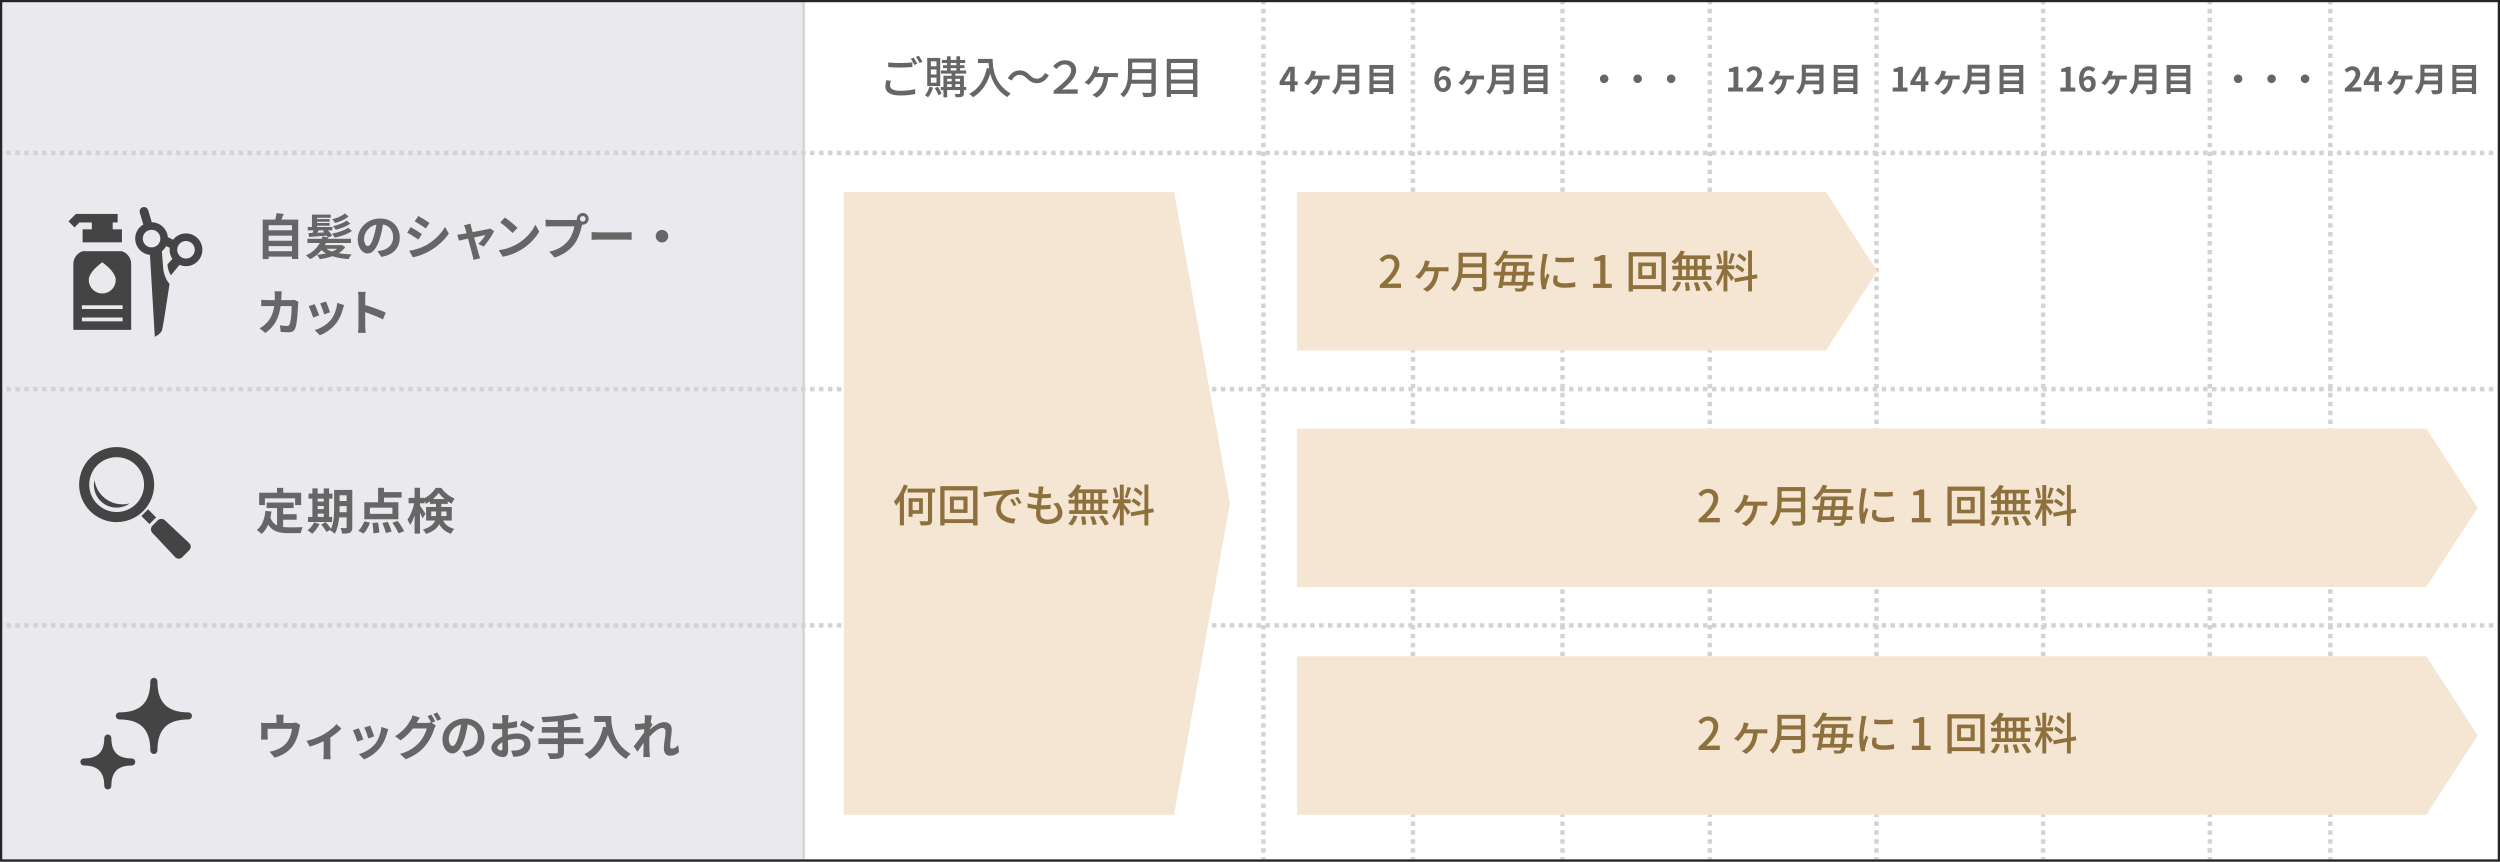 <?xml version="1.0" encoding="UTF-8"?><svg xmlns="http://www.w3.org/2000/svg" viewBox="0 0 1120 386"><rect x="0" y="0" width="1120" height="386" fill="#333333" stroke="none"/><defs><style>.cls-1{fill:#666;}.cls-1,.cls-2,.cls-3,.cls-4,.cls-5,.cls-6{stroke-width:0px;}.cls-2{fill:#252525;}.cls-7{fill:#e9e9ee;}.cls-7,.cls-8{stroke:#d3d3d3;stroke-miterlimit:10;}.cls-3{fill:#d3d3d3;}.cls-4{fill:#444;}.cls-5{fill:#f4e6d3;}.cls-6{fill:#8e703d;}.cls-8{fill:#fff;}</style></defs><g id="waku"><rect class="cls-8" x="360" width="759.5" height="385.5"/><rect class="cls-7" width="360" height="385.5"/><rect class="cls-3" y="67.5" width="1" height="2"/><path class="cls-3" d="m1117,69.5h-2v-2h2v2Zm-4,0h-2v-2h2v2Zm-4,0h-2v-2h2v2Zm-4,0h-2v-2h2v2Zm-4,0h-2v-2h2v2Zm-4,0h-2v-2h2v2Zm-4,0h-2v-2h2v2Zm-4,0h-2v-2h2v2Zm-4,0h-2v-2h2v2Zm-4,0h-2v-2h2v2Zm-4,0h-2v-2h2v2Zm-4,0h-2v-2h2v2Zm-4,0h-2v-2h2v2Zm-4,0h-2v-2h2v2Zm-4,0h-2v-2h2v2Zm-4,0h-2v-2h2v2Zm-4,0h-2v-2h2v2Zm-4,0h-2v-2h2v2Zm-4,0h-2v-2h2v2Zm-4,0h-2v-2h2v2Zm-4,0h-2v-2h2v2Zm-4,0h-2v-2h2v2Zm-4,0h-2v-2h2v2Zm-4,0h-2v-2h2v2Zm-4,0h-2v-2h2v2Zm-4,0h-2v-2h2v2Zm-4,0h-2v-2h2v2Zm-4,0h-2v-2h2v2Zm-4,0h-2v-2h2v2Zm-4,0h-2v-2h2v2Zm-4,0h-2v-2h2v2Zm-4,0h-2v-2h2v2Zm-4,0h-2v-2h2v2Zm-4,0h-2v-2h2v2Zm-4,0h-2v-2h2v2Zm-4,0h-2v-2h2v2Zm-4,0h-2v-2h2v2Zm-4,0h-2v-2h2v2Zm-4,0h-2v-2h2v2Zm-4,0h-2v-2h2v2Zm-4,0h-2v-2h2v2Zm-4,0h-2v-2h2v2Zm-4,0h-2v-2h2v2Zm-4,0h-2v-2h2v2Zm-4,0h-2v-2h2v2Zm-4,0h-2v-2h2v2Zm-4,0h-2v-2h2v2Zm-4,0h-2v-2h2v2Zm-4,0h-2v-2h2v2Zm-4,0h-2v-2h2v2Zm-4,0h-2v-2h2v2Zm-4,0h-2v-2h2v2Zm-4,0h-2v-2h2v2Zm-4,0h-2v-2h2v2Zm-4,0h-2v-2h2v2Zm-4,0h-2v-2h2v2Zm-4,0h-2v-2h2v2Zm-4,0h-2v-2h2v2Zm-4,0h-2v-2h2v2Zm-4,0h-2v-2h2v2Zm-4,0h-2v-2h2v2Zm-4,0h-2v-2h2v2Zm-4,0h-2v-2h2v2Zm-4,0h-2v-2h2v2Zm-4,0h-2v-2h2v2Zm-4,0h-2v-2h2v2Zm-4,0h-2v-2h2v2Zm-4,0h-2v-2h2v2Zm-4,0h-2v-2h2v2Zm-4,0h-2v-2h2v2Zm-4,0h-2v-2h2v2Zm-4,0h-2v-2h2v2Zm-4,0h-2v-2h2v2Zm-4,0h-2v-2h2v2Zm-4,0h-2v-2h2v2Zm-4,0h-2v-2h2v2Zm-4,0h-2v-2h2v2Zm-4,0h-2v-2h2v2Zm-4,0h-2v-2h2v2Zm-4,0h-2v-2h2v2Zm-4,0h-2v-2h2v2Zm-4,0h-2v-2h2v2Zm-4,0h-2v-2h2v2Zm-4,0h-2v-2h2v2Zm-4,0h-2v-2h2v2Zm-4,0h-2v-2h2v2Zm-4,0h-2v-2h2v2Zm-4,0h-2v-2h2v2Zm-4,0h-2v-2h2v2Zm-4,0h-2v-2h2v2Zm-4,0h-2v-2h2v2Zm-4,0h-2v-2h2v2Zm-4,0h-2v-2h2v2Zm-4,0h-2v-2h2v2Zm-4,0h-2v-2h2v2Zm-4,0h-2v-2h2v2Zm-4,0h-2v-2h2v2Zm-4,0h-2v-2h2v2Zm-4,0h-2v-2h2v2Zm-4,0h-2v-2h2v2Zm-4,0h-2v-2h2v2Zm-4,0h-2v-2h2v2Zm-4,0h-2v-2h2v2Zm-4,0h-2v-2h2v2Zm-4,0h-2v-2h2v2Zm-4,0h-2v-2h2v2Zm-4,0h-2v-2h2v2Zm-4,0h-2v-2h2v2Zm-4,0h-2v-2h2v2Zm-4,0h-2v-2h2v2Zm-4,0h-2v-2h2v2Zm-4,0h-2v-2h2v2Zm-4,0h-2v-2h2v2Zm-4,0h-2v-2h2v2Zm-4,0h-2v-2h2v2Zm-4,0h-2v-2h2v2Zm-4,0h-2v-2h2v2Zm-4,0h-2v-2h2v2Zm-4,0h-2v-2h2v2Zm-4,0h-2v-2h2v2Zm-4,0h-2v-2h2v2Zm-4,0h-2v-2h2v2Zm-4,0h-2v-2h2v2Zm-4,0h-2v-2h2v2Zm-4,0h-2v-2h2v2Zm-4,0h-2v-2h2v2Zm-4,0h-2v-2h2v2Zm-4,0h-2v-2h2v2Zm-4,0h-2v-2h2v2Zm-4,0h-2v-2h2v2Zm-4,0h-2v-2h2v2Zm-4,0h-2v-2h2v2Zm-4,0h-2v-2h2v2Zm-4,0h-2v-2h2v2Zm-4,0h-2v-2h2v2Zm-4,0h-2v-2h2v2Zm-4,0h-2v-2h2v2Zm-4,0h-2v-2h2v2Zm-4,0h-2v-2h2v2Zm-4,0h-2v-2h2v2Zm-4,0h-2v-2h2v2Zm-4,0h-2v-2h2v2Zm-4,0h-2v-2h2v2Zm-4,0h-2v-2h2v2Zm-4,0h-2v-2h2v2Zm-4,0h-2v-2h2v2Zm-4,0h-2v-2h2v2Zm-4,0h-2v-2h2v2Zm-4,0h-2v-2h2v2Zm-4,0h-2v-2h2v2Zm-4,0h-2v-2h2v2Zm-4,0h-2v-2h2v2Zm-4,0h-2v-2h2v2Zm-4,0h-2v-2h2v2Zm-4,0h-2v-2h2v2Zm-4,0h-2v-2h2v2Zm-4,0h-2v-2h2v2Zm-4,0h-2v-2h2v2Zm-4,0h-2v-2h2v2Zm-4,0h-2v-2h2v2Zm-4,0h-2v-2h2v2Zm-4,0h-2v-2h2v2Zm-4,0h-2v-2h2v2Zm-4,0h-2v-2h2v2Zm-4,0h-2v-2h2v2Zm-4,0h-2v-2h2v2Zm-4,0h-2v-2h2v2Zm-4,0h-2v-2h2v2Zm-4,0h-2v-2h2v2Zm-4,0h-2v-2h2v2Zm-4,0h-2v-2h2v2Zm-4,0h-2v-2h2v2Zm-4,0h-2v-2h2v2Zm-4,0h-2v-2h2v2Zm-4,0h-2v-2h2v2Zm-4,0h-2v-2h2v2Zm-4,0h-2v-2h2v2Zm-4,0h-2v-2h2v2Zm-4,0h-2v-2h2v2Zm-4,0h-2v-2h2v2Zm-4,0h-2v-2h2v2Zm-4,0h-2v-2h2v2Zm-4,0h-2v-2h2v2Zm-4,0h-2v-2h2v2Zm-4,0h-2v-2h2v2Zm-4,0h-2v-2h2v2Zm-4,0h-2v-2h2v2Zm-4,0h-2v-2h2v2Zm-4,0h-2v-2h2v2Zm-4,0h-2v-2h2v2Zm-4,0h-2v-2h2v2Zm-4,0h-2v-2h2v2Zm-4,0h-2v-2h2v2Zm-4,0h-2v-2h2v2Zm-4,0h-2v-2h2v2Zm-4,0h-2v-2h2v2Zm-4,0h-2v-2h2v2Zm-4,0h-2v-2h2v2Zm-4,0h-2v-2h2v2Zm-4,0h-2v-2h2v2Zm-4,0h-2v-2h2v2Zm-4,0h-2v-2h2v2Zm-4,0h-2v-2h2v2Zm-4,0h-2v-2h2v2Zm-4,0h-2v-2h2v2Zm-4,0h-2v-2h2v2Zm-4,0h-2v-2h2v2Zm-4,0h-2v-2h2v2Zm-4,0h-2v-2h2v2Zm-4,0h-2v-2h2v2Zm-4,0h-2v-2h2v2Zm-4,0h-2v-2h2v2Zm-4,0h-2v-2h2v2Zm-4,0h-2v-2h2v2Zm-4,0h-2v-2h2v2Zm-4,0h-2v-2h2v2Zm-4,0h-2v-2h2v2Zm-4,0h-2v-2h2v2Zm-4,0h-2v-2h2v2Zm-4,0h-2v-2h2v2Zm-4,0h-2v-2h2v2Zm-4,0h-2v-2h2v2Zm-4,0h-2v-2h2v2Zm-4,0h-2v-2h2v2Zm-4,0h-2v-2h2v2Zm-4,0h-2v-2h2v2Zm-4,0h-2v-2h2v2Zm-4,0h-2v-2h2v2Zm-4,0h-2v-2h2v2Zm-4,0h-2v-2h2v2Zm-4,0h-2v-2h2v2Zm-4,0h-2v-2h2v2Zm-4,0h-2v-2h2v2Zm-4,0h-2v-2h2v2Zm-4,0h-2v-2h2v2Zm-4,0h-2v-2h2v2Zm-4,0h-2v-2h2v2Zm-4,0h-2v-2h2v2Zm-4,0h-2v-2h2v2Zm-4,0h-2v-2h2v2Zm-4,0h-2v-2h2v2Zm-4,0h-2v-2h2v2Zm-4,0h-2v-2h2v2Zm-4,0h-2v-2h2v2Zm-4,0h-2v-2h2v2Zm-4,0h-2v-2h2v2Zm-4,0h-2v-2h2v2Zm-4,0h-2v-2h2v2Zm-4,0h-2v-2h2v2Zm-4,0h-2v-2h2v2Zm-4,0h-2v-2h2v2Zm-4,0h-2v-2h2v2Zm-4,0h-2v-2h2v2Zm-4,0h-2v-2h2v2Zm-4,0h-2v-2h2v2Zm-4,0h-2v-2h2v2Zm-4,0h-2v-2h2v2Zm-4,0h-2v-2h2v2Zm-4,0h-2v-2h2v2Zm-4,0h-2v-2h2v2Zm-4,0h-2v-2h2v2Zm-4,0h-2v-2h2v2Zm-4,0h-2v-2h2v2Zm-4,0h-2v-2h2v2Zm-4,0h-2v-2h2v2Zm-4,0h-2v-2h2v2Zm-4,0h-2v-2h2v2Zm-4,0h-2v-2h2v2Zm-4,0h-2v-2h2v2Zm-4,0h-2v-2h2v2Zm-4,0h-2v-2h2v2Zm-4,0h-2v-2h2v2Zm-4,0h-2v-2h2v2Zm-4,0h-2v-2h2v2Zm-4,0h-2v-2h2v2Zm-4,0h-2v-2h2v2Zm-4,0h-2v-2h2v2Zm-4,0h-2v-2h2v2Zm-4,0h-2v-2h2v2Z"/><rect class="cls-3" x="1119" y="67.5" width="1" height="2"/><rect class="cls-3" y="173.333" width="1" height="2"/><path class="cls-3" d="m1117,175.333h-2v-2h2v2Zm-4,0h-2v-2h2v2Zm-4,0h-2v-2h2v2Zm-4,0h-2v-2h2v2Zm-4,0h-2v-2h2v2Zm-4,0h-2v-2h2v2Zm-4,0h-2v-2h2v2Zm-4,0h-2v-2h2v2Zm-4,0h-2v-2h2v2Zm-4,0h-2v-2h2v2Zm-4,0h-2v-2h2v2Zm-4,0h-2v-2h2v2Zm-4,0h-2v-2h2v2Zm-4,0h-2v-2h2v2Zm-4,0h-2v-2h2v2Zm-4,0h-2v-2h2v2Zm-4,0h-2v-2h2v2Zm-4,0h-2v-2h2v2Zm-4,0h-2v-2h2v2Zm-4,0h-2v-2h2v2Zm-4,0h-2v-2h2v2Zm-4,0h-2v-2h2v2Zm-4,0h-2v-2h2v2Zm-4,0h-2v-2h2v2Zm-4,0h-2v-2h2v2Zm-4,0h-2v-2h2v2Zm-4,0h-2v-2h2v2Zm-4,0h-2v-2h2v2Zm-4,0h-2v-2h2v2Zm-4,0h-2v-2h2v2Zm-4,0h-2v-2h2v2Zm-4,0h-2v-2h2v2Zm-4,0h-2v-2h2v2Zm-4,0h-2v-2h2v2Zm-4,0h-2v-2h2v2Zm-4,0h-2v-2h2v2Zm-4,0h-2v-2h2v2Zm-4,0h-2v-2h2v2Zm-4,0h-2v-2h2v2Zm-4,0h-2v-2h2v2Zm-4,0h-2v-2h2v2Zm-4,0h-2v-2h2v2Zm-4,0h-2v-2h2v2Zm-4,0h-2v-2h2v2Zm-4,0h-2v-2h2v2Zm-4,0h-2v-2h2v2Zm-4,0h-2v-2h2v2Zm-4,0h-2v-2h2v2Zm-4,0h-2v-2h2v2Zm-4,0h-2v-2h2v2Zm-4,0h-2v-2h2v2Zm-4,0h-2v-2h2v2Zm-4,0h-2v-2h2v2Zm-4,0h-2v-2h2v2Zm-4,0h-2v-2h2v2Zm-4,0h-2v-2h2v2Zm-4,0h-2v-2h2v2Zm-4,0h-2v-2h2v2Zm-4,0h-2v-2h2v2Zm-4,0h-2v-2h2v2Zm-4,0h-2v-2h2v2Zm-4,0h-2v-2h2v2Zm-4,0h-2v-2h2v2Zm-4,0h-2v-2h2v2Zm-4,0h-2v-2h2v2Zm-4,0h-2v-2h2v2Zm-4,0h-2v-2h2v2Zm-4,0h-2v-2h2v2Zm-4,0h-2v-2h2v2Zm-4,0h-2v-2h2v2Zm-4,0h-2v-2h2v2Zm-4,0h-2v-2h2v2Zm-4,0h-2v-2h2v2Zm-4,0h-2v-2h2v2Zm-4,0h-2v-2h2v2Zm-4,0h-2v-2h2v2Zm-4,0h-2v-2h2v2Zm-4,0h-2v-2h2v2Zm-4,0h-2v-2h2v2Zm-4,0h-2v-2h2v2Zm-4,0h-2v-2h2v2Zm-4,0h-2v-2h2v2Zm-4,0h-2v-2h2v2Zm-4,0h-2v-2h2v2Zm-4,0h-2v-2h2v2Zm-4,0h-2v-2h2v2Zm-4,0h-2v-2h2v2Zm-4,0h-2v-2h2v2Zm-4,0h-2v-2h2v2Zm-4,0h-2v-2h2v2Zm-4,0h-2v-2h2v2Zm-4,0h-2v-2h2v2Zm-4,0h-2v-2h2v2Zm-4,0h-2v-2h2v2Zm-4,0h-2v-2h2v2Zm-4,0h-2v-2h2v2Zm-4,0h-2v-2h2v2Zm-4,0h-2v-2h2v2Zm-4,0h-2v-2h2v2Zm-4,0h-2v-2h2v2Zm-4,0h-2v-2h2v2Zm-4,0h-2v-2h2v2Zm-4,0h-2v-2h2v2Zm-4,0h-2v-2h2v2Zm-4,0h-2v-2h2v2Zm-4,0h-2v-2h2v2Zm-4,0h-2v-2h2v2Zm-4,0h-2v-2h2v2Zm-4,0h-2v-2h2v2Zm-4,0h-2v-2h2v2Zm-4,0h-2v-2h2v2Zm-4,0h-2v-2h2v2Zm-4,0h-2v-2h2v2Zm-4,0h-2v-2h2v2Zm-4,0h-2v-2h2v2Zm-4,0h-2v-2h2v2Zm-4,0h-2v-2h2v2Zm-4,0h-2v-2h2v2Zm-4,0h-2v-2h2v2Zm-4,0h-2v-2h2v2Zm-4,0h-2v-2h2v2Zm-4,0h-2v-2h2v2Zm-4,0h-2v-2h2v2Zm-4,0h-2v-2h2v2Zm-4,0h-2v-2h2v2Zm-4,0h-2v-2h2v2Zm-4,0h-2v-2h2v2Zm-4,0h-2v-2h2v2Zm-4,0h-2v-2h2v2Zm-4,0h-2v-2h2v2Zm-4,0h-2v-2h2v2Zm-4,0h-2v-2h2v2Zm-4,0h-2v-2h2v2Zm-4,0h-2v-2h2v2Zm-4,0h-2v-2h2v2Zm-4,0h-2v-2h2v2Zm-4,0h-2v-2h2v2Zm-4,0h-2v-2h2v2Zm-4,0h-2v-2h2v2Zm-4,0h-2v-2h2v2Zm-4,0h-2v-2h2v2Zm-4,0h-2v-2h2v2Zm-4,0h-2v-2h2v2Zm-4,0h-2v-2h2v2Zm-4,0h-2v-2h2v2Zm-4,0h-2v-2h2v2Zm-4,0h-2v-2h2v2Zm-4,0h-2v-2h2v2Zm-4,0h-2v-2h2v2Zm-4,0h-2v-2h2v2Zm-4,0h-2v-2h2v2Zm-4,0h-2v-2h2v2Zm-4,0h-2v-2h2v2Zm-4,0h-2v-2h2v2Zm-4,0h-2v-2h2v2Zm-4,0h-2v-2h2v2Zm-4,0h-2v-2h2v2Zm-4,0h-2v-2h2v2Zm-4,0h-2v-2h2v2Zm-4,0h-2v-2h2v2Zm-4,0h-2v-2h2v2Zm-4,0h-2v-2h2v2Zm-4,0h-2v-2h2v2Zm-4,0h-2v-2h2v2Zm-4,0h-2v-2h2v2Zm-4,0h-2v-2h2v2Zm-4,0h-2v-2h2v2Zm-4,0h-2v-2h2v2Zm-4,0h-2v-2h2v2Zm-4,0h-2v-2h2v2Zm-4,0h-2v-2h2v2Zm-4,0h-2v-2h2v2Zm-4,0h-2v-2h2v2Zm-4,0h-2v-2h2v2Zm-4,0h-2v-2h2v2Zm-4,0h-2v-2h2v2Zm-4,0h-2v-2h2v2Zm-4,0h-2v-2h2v2Zm-4,0h-2v-2h2v2Zm-4,0h-2v-2h2v2Zm-4,0h-2v-2h2v2Zm-4,0h-2v-2h2v2Zm-4,0h-2v-2h2v2Zm-4,0h-2v-2h2v2Zm-4,0h-2v-2h2v2Zm-4,0h-2v-2h2v2Zm-4,0h-2v-2h2v2Zm-4,0h-2v-2h2v2Zm-4,0h-2v-2h2v2Zm-4,0h-2v-2h2v2Zm-4,0h-2v-2h2v2Zm-4,0h-2v-2h2v2Zm-4,0h-2v-2h2v2Zm-4,0h-2v-2h2v2Zm-4,0h-2v-2h2v2Zm-4,0h-2v-2h2v2Zm-4,0h-2v-2h2v2Zm-4,0h-2v-2h2v2Zm-4,0h-2v-2h2v2Zm-4,0h-2v-2h2v2Zm-4,0h-2v-2h2v2Zm-4,0h-2v-2h2v2Zm-4,0h-2v-2h2v2Zm-4,0h-2v-2h2v2Zm-4,0h-2v-2h2v2Zm-4,0h-2v-2h2v2Zm-4,0h-2v-2h2v2Zm-4,0h-2v-2h2v2Zm-4,0h-2v-2h2v2Zm-4,0h-2v-2h2v2Zm-4,0h-2v-2h2v2Zm-4,0h-2v-2h2v2Zm-4,0h-2v-2h2v2Zm-4,0h-2v-2h2v2Zm-4,0h-2v-2h2v2Zm-4,0h-2v-2h2v2Zm-4,0h-2v-2h2v2Zm-4,0h-2v-2h2v2Zm-4,0h-2v-2h2v2Zm-4,0h-2v-2h2v2Zm-4,0h-2v-2h2v2Zm-4,0h-2v-2h2v2Zm-4,0h-2v-2h2v2Zm-4,0h-2v-2h2v2Zm-4,0h-2v-2h2v2Zm-4,0h-2v-2h2v2Zm-4,0h-2v-2h2v2Zm-4,0h-2v-2h2v2Zm-4,0h-2v-2h2v2Zm-4,0h-2v-2h2v2Zm-4,0h-2v-2h2v2Zm-4,0h-2v-2h2v2Zm-4,0h-2v-2h2v2Zm-4,0h-2v-2h2v2Zm-4,0h-2v-2h2v2Zm-4,0h-2v-2h2v2Zm-4,0h-2v-2h2v2Zm-4,0h-2v-2h2v2Zm-4,0h-2v-2h2v2Zm-4,0h-2v-2h2v2Zm-4,0h-2v-2h2v2Zm-4,0h-2v-2h2v2Zm-4,0h-2v-2h2v2Zm-4,0h-2v-2h2v2Zm-4,0h-2v-2h2v2Zm-4,0h-2v-2h2v2Zm-4,0h-2v-2h2v2Zm-4,0h-2v-2h2v2Zm-4,0h-2v-2h2v2Zm-4,0h-2v-2h2v2Zm-4,0h-2v-2h2v2Zm-4,0h-2v-2h2v2Zm-4,0h-2v-2h2v2Zm-4,0h-2v-2h2v2Zm-4,0h-2v-2h2v2Zm-4,0h-2v-2h2v2Zm-4,0h-2v-2h2v2Zm-4,0h-2v-2h2v2Zm-4,0h-2v-2h2v2Zm-4,0h-2v-2h2v2Zm-4,0h-2v-2h2v2Zm-4,0h-2v-2h2v2Zm-4,0h-2v-2h2v2Zm-4,0h-2v-2h2v2Zm-4,0h-2v-2h2v2Zm-4,0h-2v-2h2v2Zm-4,0h-2v-2h2v2Zm-4,0h-2v-2h2v2Zm-4,0h-2v-2h2v2Zm-4,0h-2v-2h2v2Zm-4,0h-2v-2h2v2Zm-4,0h-2v-2h2v2Zm-4,0h-2v-2h2v2Zm-4,0h-2v-2h2v2Zm-4,0h-2v-2h2v2Zm-4,0h-2v-2h2v2Zm-4,0h-2v-2h2v2Zm-4,0h-2v-2h2v2Zm-4,0h-2v-2h2v2Z"/><rect class="cls-3" x="1119" y="173.333" width="1" height="2"/><rect class="cls-3" y="279.166" width="1" height="2"/><path class="cls-3" d="m1117,281.166h-2v-2h2v2Zm-4,0h-2v-2h2v2Zm-4,0h-2v-2h2v2Zm-4,0h-2v-2h2v2Zm-4,0h-2v-2h2v2Zm-4,0h-2v-2h2v2Zm-4,0h-2v-2h2v2Zm-4,0h-2v-2h2v2Zm-4,0h-2v-2h2v2Zm-4,0h-2v-2h2v2Zm-4,0h-2v-2h2v2Zm-4,0h-2v-2h2v2Zm-4,0h-2v-2h2v2Zm-4,0h-2v-2h2v2Zm-4,0h-2v-2h2v2Zm-4,0h-2v-2h2v2Zm-4,0h-2v-2h2v2Zm-4,0h-2v-2h2v2Zm-4,0h-2v-2h2v2Zm-4,0h-2v-2h2v2Zm-4,0h-2v-2h2v2Zm-4,0h-2v-2h2v2Zm-4,0h-2v-2h2v2Zm-4,0h-2v-2h2v2Zm-4,0h-2v-2h2v2Zm-4,0h-2v-2h2v2Zm-4,0h-2v-2h2v2Zm-4,0h-2v-2h2v2Zm-4,0h-2v-2h2v2Zm-4,0h-2v-2h2v2Zm-4,0h-2v-2h2v2Zm-4,0h-2v-2h2v2Zm-4,0h-2v-2h2v2Zm-4,0h-2v-2h2v2Zm-4,0h-2v-2h2v2Zm-4,0h-2v-2h2v2Zm-4,0h-2v-2h2v2Zm-4,0h-2v-2h2v2Zm-4,0h-2v-2h2v2Zm-4,0h-2v-2h2v2Zm-4,0h-2v-2h2v2Zm-4,0h-2v-2h2v2Zm-4,0h-2v-2h2v2Zm-4,0h-2v-2h2v2Zm-4,0h-2v-2h2v2Zm-4,0h-2v-2h2v2Zm-4,0h-2v-2h2v2Zm-4,0h-2v-2h2v2Zm-4,0h-2v-2h2v2Zm-4,0h-2v-2h2v2Zm-4,0h-2v-2h2v2Zm-4,0h-2v-2h2v2Zm-4,0h-2v-2h2v2Zm-4,0h-2v-2h2v2Zm-4,0h-2v-2h2v2Zm-4,0h-2v-2h2v2Zm-4,0h-2v-2h2v2Zm-4,0h-2v-2h2v2Zm-4,0h-2v-2h2v2Zm-4,0h-2v-2h2v2Zm-4,0h-2v-2h2v2Zm-4,0h-2v-2h2v2Zm-4,0h-2v-2h2v2Zm-4,0h-2v-2h2v2Zm-4,0h-2v-2h2v2Zm-4,0h-2v-2h2v2Zm-4,0h-2v-2h2v2Zm-4,0h-2v-2h2v2Zm-4,0h-2v-2h2v2Zm-4,0h-2v-2h2v2Zm-4,0h-2v-2h2v2Zm-4,0h-2v-2h2v2Zm-4,0h-2v-2h2v2Zm-4,0h-2v-2h2v2Zm-4,0h-2v-2h2v2Zm-4,0h-2v-2h2v2Zm-4,0h-2v-2h2v2Zm-4,0h-2v-2h2v2Zm-4,0h-2v-2h2v2Zm-4,0h-2v-2h2v2Zm-4,0h-2v-2h2v2Zm-4,0h-2v-2h2v2Zm-4,0h-2v-2h2v2Zm-4,0h-2v-2h2v2Zm-4,0h-2v-2h2v2Zm-4,0h-2v-2h2v2Zm-4,0h-2v-2h2v2Zm-4,0h-2v-2h2v2Zm-4,0h-2v-2h2v2Zm-4,0h-2v-2h2v2Zm-4,0h-2v-2h2v2Zm-4,0h-2v-2h2v2Zm-4,0h-2v-2h2v2Zm-4,0h-2v-2h2v2Zm-4,0h-2v-2h2v2Zm-4,0h-2v-2h2v2Zm-4,0h-2v-2h2v2Zm-4,0h-2v-2h2v2Zm-4,0h-2v-2h2v2Zm-4,0h-2v-2h2v2Zm-4,0h-2v-2h2v2Zm-4,0h-2v-2h2v2Zm-4,0h-2v-2h2v2Zm-4,0h-2v-2h2v2Zm-4,0h-2v-2h2v2Zm-4,0h-2v-2h2v2Zm-4,0h-2v-2h2v2Zm-4,0h-2v-2h2v2Zm-4,0h-2v-2h2v2Zm-4,0h-2v-2h2v2Zm-4,0h-2v-2h2v2Zm-4,0h-2v-2h2v2Zm-4,0h-2v-2h2v2Zm-4,0h-2v-2h2v2Zm-4,0h-2v-2h2v2Zm-4,0h-2v-2h2v2Zm-4,0h-2v-2h2v2Zm-4,0h-2v-2h2v2Zm-4,0h-2v-2h2v2Zm-4,0h-2v-2h2v2Zm-4,0h-2v-2h2v2Zm-4,0h-2v-2h2v2Zm-4,0h-2v-2h2v2Zm-4,0h-2v-2h2v2Zm-4,0h-2v-2h2v2Zm-4,0h-2v-2h2v2Zm-4,0h-2v-2h2v2Zm-4,0h-2v-2h2v2Zm-4,0h-2v-2h2v2Zm-4,0h-2v-2h2v2Zm-4,0h-2v-2h2v2Zm-4,0h-2v-2h2v2Zm-4,0h-2v-2h2v2Zm-4,0h-2v-2h2v2Zm-4,0h-2v-2h2v2Zm-4,0h-2v-2h2v2Zm-4,0h-2v-2h2v2Zm-4,0h-2v-2h2v2Zm-4,0h-2v-2h2v2Zm-4,0h-2v-2h2v2Zm-4,0h-2v-2h2v2Zm-4,0h-2v-2h2v2Zm-4,0h-2v-2h2v2Zm-4,0h-2v-2h2v2Zm-4,0h-2v-2h2v2Zm-4,0h-2v-2h2v2Zm-4,0h-2v-2h2v2Zm-4,0h-2v-2h2v2Zm-4,0h-2v-2h2v2Zm-4,0h-2v-2h2v2Zm-4,0h-2v-2h2v2Zm-4,0h-2v-2h2v2Zm-4,0h-2v-2h2v2Zm-4,0h-2v-2h2v2Zm-4,0h-2v-2h2v2Zm-4,0h-2v-2h2v2Zm-4,0h-2v-2h2v2Zm-4,0h-2v-2h2v2Zm-4,0h-2v-2h2v2Zm-4,0h-2v-2h2v2Zm-4,0h-2v-2h2v2Zm-4,0h-2v-2h2v2Zm-4,0h-2v-2h2v2Zm-4,0h-2v-2h2v2Zm-4,0h-2v-2h2v2Zm-4,0h-2v-2h2v2Zm-4,0h-2v-2h2v2Zm-4,0h-2v-2h2v2Zm-4,0h-2v-2h2v2Zm-4,0h-2v-2h2v2Zm-4,0h-2v-2h2v2Zm-4,0h-2v-2h2v2Zm-4,0h-2v-2h2v2Zm-4,0h-2v-2h2v2Zm-4,0h-2v-2h2v2Zm-4,0h-2v-2h2v2Zm-4,0h-2v-2h2v2Zm-4,0h-2v-2h2v2Zm-4,0h-2v-2h2v2Zm-4,0h-2v-2h2v2Zm-4,0h-2v-2h2v2Zm-4,0h-2v-2h2v2Zm-4,0h-2v-2h2v2Zm-4,0h-2v-2h2v2Zm-4,0h-2v-2h2v2Zm-4,0h-2v-2h2v2Zm-4,0h-2v-2h2v2Zm-4,0h-2v-2h2v2Zm-4,0h-2v-2h2v2Zm-4,0h-2v-2h2v2Zm-4,0h-2v-2h2v2Zm-4,0h-2v-2h2v2Zm-4,0h-2v-2h2v2Zm-4,0h-2v-2h2v2Zm-4,0h-2v-2h2v2Zm-4,0h-2v-2h2v2Zm-4,0h-2v-2h2v2Zm-4,0h-2v-2h2v2Zm-4,0h-2v-2h2v2Zm-4,0h-2v-2h2v2Zm-4,0h-2v-2h2v2Zm-4,0h-2v-2h2v2Zm-4,0h-2v-2h2v2Zm-4,0h-2v-2h2v2Zm-4,0h-2v-2h2v2Zm-4,0h-2v-2h2v2Zm-4,0h-2v-2h2v2Zm-4,0h-2v-2h2v2Zm-4,0h-2v-2h2v2Zm-4,0h-2v-2h2v2Zm-4,0h-2v-2h2v2Zm-4,0h-2v-2h2v2Zm-4,0h-2v-2h2v2Zm-4,0h-2v-2h2v2Zm-4,0h-2v-2h2v2Zm-4,0h-2v-2h2v2Zm-4,0h-2v-2h2v2Zm-4,0h-2v-2h2v2Zm-4,0h-2v-2h2v2Zm-4,0h-2v-2h2v2Zm-4,0h-2v-2h2v2Zm-4,0h-2v-2h2v2Zm-4,0h-2v-2h2v2Zm-4,0h-2v-2h2v2Zm-4,0h-2v-2h2v2Zm-4,0h-2v-2h2v2Zm-4,0h-2v-2h2v2Zm-4,0h-2v-2h2v2Zm-4,0h-2v-2h2v2Zm-4,0h-2v-2h2v2Zm-4,0h-2v-2h2v2Zm-4,0h-2v-2h2v2Zm-4,0h-2v-2h2v2Zm-4,0h-2v-2h2v2Zm-4,0h-2v-2h2v2Zm-4,0h-2v-2h2v2Zm-4,0h-2v-2h2v2Zm-4,0h-2v-2h2v2Zm-4,0h-2v-2h2v2Zm-4,0h-2v-2h2v2Zm-4,0h-2v-2h2v2Zm-4,0h-2v-2h2v2Zm-4,0h-2v-2h2v2Zm-4,0h-2v-2h2v2Zm-4,0h-2v-2h2v2Zm-4,0h-2v-2h2v2Zm-4,0h-2v-2h2v2Zm-4,0h-2v-2h2v2Zm-4,0h-2v-2h2v2Zm-4,0h-2v-2h2v2Zm-4,0h-2v-2h2v2Zm-4,0h-2v-2h2v2Zm-4,0h-2v-2h2v2Zm-4,0h-2v-2h2v2Zm-4,0h-2v-2h2v2Zm-4,0h-2v-2h2v2Zm-4,0h-2v-2h2v2Zm-4,0h-2v-2h2v2Zm-4,0h-2v-2h2v2Zm-4,0h-2v-2h2v2Zm-4,0h-2v-2h2v2Zm-4,0h-2v-2h2v2Zm-4,0h-2v-2h2v2Zm-4,0h-2v-2h2v2Zm-4,0h-2v-2h2v2Zm-4,0h-2v-2h2v2Zm-4,0h-2v-2h2v2Zm-4,0h-2v-2h2v2Zm-4,0h-2v-2h2v2Zm-4,0h-2v-2h2v2Zm-4,0h-2v-2h2v2Zm-4,0h-2v-2h2v2Zm-4,0h-2v-2h2v2Zm-4,0h-2v-2h2v2Zm-4,0h-2v-2h2v2Zm-4,0h-2v-2h2v2Zm-4,0h-2v-2h2v2Zm-4,0h-2v-2h2v2Zm-4,0h-2v-2h2v2Z"/><rect class="cls-3" x="1119" y="279.166" width="1" height="2"/><path class="cls-3" d="m567,385.5h-2v-1.5h2v1.5Zm0-3.5h-2v-2h2v2Zm0-4h-2v-2h2v2Zm0-4h-2v-2h2v2Zm0-4h-2v-2h2v2Zm0-4h-2v-2h2v2Zm0-4h-2v-2h2v2Zm0-4h-2v-2h2v2Zm0-4h-2v-2h2v2Zm0-4h-2v-2h2v2Zm0-4h-2v-2h2v2Zm0-4h-2v-2h2v2Zm0-4h-2v-2h2v2Zm0-4h-2v-2h2v2Zm0-4h-2v-2h2v2Zm0-4h-2v-2h2v2Zm0-4h-2v-2h2v2Zm0-4h-2v-2h2v2Zm0-4h-2v-2h2v2Zm0-4h-2v-2h2v2Zm0-4h-2v-2h2v2Zm0-4h-2v-2h2v2Zm0-4h-2v-2h2v2Zm0-4h-2v-2h2v2Zm0-4h-2v-2h2v2Zm0-4h-2v-2h2v2Zm0-4h-2v-2h2v2Zm0-4h-2v-2h2v2Zm0-4h-2v-2h2v2Zm0-4h-2v-2h2v2Zm0-4h-2v-2h2v2Zm0-4h-2v-2h2v2Zm0-4h-2v-2h2v2Zm0-4h-2v-2h2v2Zm0-4h-2v-2h2v2Zm0-4h-2v-2h2v2Zm0-4h-2v-2h2v2Zm0-4h-2v-2h2v2Zm0-4h-2v-2h2v2Zm0-4h-2v-2h2v2Zm0-4h-2v-2h2v2Zm0-4h-2v-2h2v2Zm0-4h-2v-2h2v2Zm0-4h-2v-2h2v2Zm0-4h-2v-2h2v2Zm0-4h-2v-2h2v2Zm0-4h-2v-2h2v2Zm0-4h-2v-2h2v2Zm0-4h-2v-2h2v2Zm0-4h-2v-2h2v2Zm0-4h-2v-2h2v2Zm0-4h-2v-2h2v2Zm0-4h-2v-2h2v2Zm0-4h-2v-2h2v2Zm0-4h-2v-2h2v2Zm0-4h-2v-2h2v2Zm0-4h-2v-2h2v2Zm0-4h-2v-2h2v2Zm0-4h-2v-2h2v2Zm0-4h-2v-2h2v2Zm0-4h-2v-2h2v2Zm0-4h-2v-2h2v2Zm0-4h-2v-2h2v2Zm0-4h-2v-2h2v2Zm0-4h-2v-2h2v2Zm0-4h-2v-2h2v2Zm0-4h-2v-2h2v2Zm0-4h-2v-2h2v2Zm0-4h-2v-2h2v2Zm0-4h-2v-2h2v2Zm0-4h-2v-2h2v2Zm0-4h-2v-2h2v2Zm0-4h-2v-2h2v2Zm0-4h-2v-2h2v2Zm0-4h-2v-2h2v2Zm0-4h-2v-2h2v2Zm0-4h-2v-2h2v2Zm0-4h-2v-2h2v2Zm0-4h-2v-2h2v2Zm0-4h-2v-2h2v2Zm0-4h-2v-2h2v2Zm0-4h-2v-2h2v2Zm0-4h-2v-2h2v2Zm0-4h-2v-2h2v2Zm0-4h-2v-2h2v2Zm0-4h-2v-2h2v2Zm0-4h-2v-2h2v2Zm0-4h-2v-2h2v2Zm0-4h-2v-2h2v2Zm0-4h-2v-2h2v2Zm0-4h-2v-2h2v2Zm0-4h-2v-2h2v2Zm0-4h-2v-2h2v2Zm0-4h-2v-2h2v2Zm0-4h-2v-2h2v2Zm0-4h-2v-2h2v2Zm0-4h-2V0h2v2Z"/><path class="cls-3" d="m634,385.5h-2v-1.5h2v1.5Zm0-3.5h-2v-2h2v2Zm0-4h-2v-2h2v2Zm0-4h-2v-2h2v2Zm0-4h-2v-2h2v2Zm0-4h-2v-2h2v2Zm0-4h-2v-2h2v2Zm0-4h-2v-2h2v2Zm0-4h-2v-2h2v2Zm0-4h-2v-2h2v2Zm0-4h-2v-2h2v2Zm0-4h-2v-2h2v2Zm0-4h-2v-2h2v2Zm0-4h-2v-2h2v2Zm0-4h-2v-2h2v2Zm0-4h-2v-2h2v2Zm0-4h-2v-2h2v2Zm0-4h-2v-2h2v2Zm0-4h-2v-2h2v2Zm0-4h-2v-2h2v2Zm0-4h-2v-2h2v2Zm0-4h-2v-2h2v2Zm0-4h-2v-2h2v2Zm0-4h-2v-2h2v2Zm0-4h-2v-2h2v2Zm0-4h-2v-2h2v2Zm0-4h-2v-2h2v2Zm0-4h-2v-2h2v2Zm0-4h-2v-2h2v2Zm0-4h-2v-2h2v2Zm0-4h-2v-2h2v2Zm0-4h-2v-2h2v2Zm0-4h-2v-2h2v2Zm0-4h-2v-2h2v2Zm0-4h-2v-2h2v2Zm0-4h-2v-2h2v2Zm0-4h-2v-2h2v2Zm0-4h-2v-2h2v2Zm0-4h-2v-2h2v2Zm0-4h-2v-2h2v2Zm0-4h-2v-2h2v2Zm0-4h-2v-2h2v2Zm0-4h-2v-2h2v2Zm0-4h-2v-2h2v2Zm0-4h-2v-2h2v2Zm0-4h-2v-2h2v2Zm0-4h-2v-2h2v2Zm0-4h-2v-2h2v2Zm0-4h-2v-2h2v2Zm0-4h-2v-2h2v2Zm0-4h-2v-2h2v2Zm0-4h-2v-2h2v2Zm0-4h-2v-2h2v2Zm0-4h-2v-2h2v2Zm0-4h-2v-2h2v2Zm0-4h-2v-2h2v2Zm0-4h-2v-2h2v2Zm0-4h-2v-2h2v2Zm0-4h-2v-2h2v2Zm0-4h-2v-2h2v2Zm0-4h-2v-2h2v2Zm0-4h-2v-2h2v2Zm0-4h-2v-2h2v2Zm0-4h-2v-2h2v2Zm0-4h-2v-2h2v2Zm0-4h-2v-2h2v2Zm0-4h-2v-2h2v2Zm0-4h-2v-2h2v2Zm0-4h-2v-2h2v2Zm0-4h-2v-2h2v2Zm0-4h-2v-2h2v2Zm0-4h-2v-2h2v2Zm0-4h-2v-2h2v2Zm0-4h-2v-2h2v2Zm0-4h-2v-2h2v2Zm0-4h-2v-2h2v2Zm0-4h-2v-2h2v2Zm0-4h-2v-2h2v2Zm0-4h-2v-2h2v2Zm0-4h-2v-2h2v2Zm0-4h-2v-2h2v2Zm0-4h-2v-2h2v2Zm0-4h-2v-2h2v2Zm0-4h-2v-2h2v2Zm0-4h-2v-2h2v2Zm0-4h-2v-2h2v2Zm0-4h-2v-2h2v2Zm0-4h-2v-2h2v2Zm0-4h-2v-2h2v2Zm0-4h-2v-2h2v2Zm0-4h-2v-2h2v2Zm0-4h-2v-2h2v2Zm0-4h-2v-2h2v2Zm0-4h-2v-2h2v2Zm0-4h-2v-2h2v2Zm0-4h-2v-2h2v2Zm0-4h-2V0h2v2Z"/><path class="cls-3" d="m701,385.5h-2v-1.5h2v1.5Zm0-3.5h-2v-2h2v2Zm0-4h-2v-2h2v2Zm0-4h-2v-2h2v2Zm0-4h-2v-2h2v2Zm0-4h-2v-2h2v2Zm0-4h-2v-2h2v2Zm0-4h-2v-2h2v2Zm0-4h-2v-2h2v2Zm0-4h-2v-2h2v2Zm0-4h-2v-2h2v2Zm0-4h-2v-2h2v2Zm0-4h-2v-2h2v2Zm0-4h-2v-2h2v2Zm0-4h-2v-2h2v2Zm0-4h-2v-2h2v2Zm0-4h-2v-2h2v2Zm0-4h-2v-2h2v2Zm0-4h-2v-2h2v2Zm0-4h-2v-2h2v2Zm0-4h-2v-2h2v2Zm0-4h-2v-2h2v2Zm0-4h-2v-2h2v2Zm0-4h-2v-2h2v2Zm0-4h-2v-2h2v2Zm0-4h-2v-2h2v2Zm0-4h-2v-2h2v2Zm0-4h-2v-2h2v2Zm0-4h-2v-2h2v2Zm0-4h-2v-2h2v2Zm0-4h-2v-2h2v2Zm0-4h-2v-2h2v2Zm0-4h-2v-2h2v2Zm0-4h-2v-2h2v2Zm0-4h-2v-2h2v2Zm0-4h-2v-2h2v2Zm0-4h-2v-2h2v2Zm0-4h-2v-2h2v2Zm0-4h-2v-2h2v2Zm0-4h-2v-2h2v2Zm0-4h-2v-2h2v2Zm0-4h-2v-2h2v2Zm0-4h-2v-2h2v2Zm0-4h-2v-2h2v2Zm0-4h-2v-2h2v2Zm0-4h-2v-2h2v2Zm0-4h-2v-2h2v2Zm0-4h-2v-2h2v2Zm0-4h-2v-2h2v2Zm0-4h-2v-2h2v2Zm0-4h-2v-2h2v2Zm0-4h-2v-2h2v2Zm0-4h-2v-2h2v2Zm0-4h-2v-2h2v2Zm0-4h-2v-2h2v2Zm0-4h-2v-2h2v2Zm0-4h-2v-2h2v2Zm0-4h-2v-2h2v2Zm0-4h-2v-2h2v2Zm0-4h-2v-2h2v2Zm0-4h-2v-2h2v2Zm0-4h-2v-2h2v2Zm0-4h-2v-2h2v2Zm0-4h-2v-2h2v2Zm0-4h-2v-2h2v2Zm0-4h-2v-2h2v2Zm0-4h-2v-2h2v2Zm0-4h-2v-2h2v2Zm0-4h-2v-2h2v2Zm0-4h-2v-2h2v2Zm0-4h-2v-2h2v2Zm0-4h-2v-2h2v2Zm0-4h-2v-2h2v2Zm0-4h-2v-2h2v2Zm0-4h-2v-2h2v2Zm0-4h-2v-2h2v2Zm0-4h-2v-2h2v2Zm0-4h-2v-2h2v2Zm0-4h-2v-2h2v2Zm0-4h-2v-2h2v2Zm0-4h-2v-2h2v2Zm0-4h-2v-2h2v2Zm0-4h-2v-2h2v2Zm0-4h-2v-2h2v2Zm0-4h-2v-2h2v2Zm0-4h-2v-2h2v2Zm0-4h-2v-2h2v2Zm0-4h-2v-2h2v2Zm0-4h-2v-2h2v2Zm0-4h-2v-2h2v2Zm0-4h-2v-2h2v2Zm0-4h-2v-2h2v2Zm0-4h-2v-2h2v2Zm0-4h-2v-2h2v2Zm0-4h-2v-2h2v2Zm0-4h-2v-2h2v2Zm0-4h-2V0h2v2Z"/><path class="cls-3" d="m767,385.5h-2v-1.5h2v1.5Zm0-3.5h-2v-2h2v2Zm0-4h-2v-2h2v2Zm0-4h-2v-2h2v2Zm0-4h-2v-2h2v2Zm0-4h-2v-2h2v2Zm0-4h-2v-2h2v2Zm0-4h-2v-2h2v2Zm0-4h-2v-2h2v2Zm0-4h-2v-2h2v2Zm0-4h-2v-2h2v2Zm0-4h-2v-2h2v2Zm0-4h-2v-2h2v2Zm0-4h-2v-2h2v2Zm0-4h-2v-2h2v2Zm0-4h-2v-2h2v2Zm0-4h-2v-2h2v2Zm0-4h-2v-2h2v2Zm0-4h-2v-2h2v2Zm0-4h-2v-2h2v2Zm0-4h-2v-2h2v2Zm0-4h-2v-2h2v2Zm0-4h-2v-2h2v2Zm0-4h-2v-2h2v2Zm0-4h-2v-2h2v2Zm0-4h-2v-2h2v2Zm0-4h-2v-2h2v2Zm0-4h-2v-2h2v2Zm0-4h-2v-2h2v2Zm0-4h-2v-2h2v2Zm0-4h-2v-2h2v2Zm0-4h-2v-2h2v2Zm0-4h-2v-2h2v2Zm0-4h-2v-2h2v2Zm0-4h-2v-2h2v2Zm0-4h-2v-2h2v2Zm0-4h-2v-2h2v2Zm0-4h-2v-2h2v2Zm0-4h-2v-2h2v2Zm0-4h-2v-2h2v2Zm0-4h-2v-2h2v2Zm0-4h-2v-2h2v2Zm0-4h-2v-2h2v2Zm0-4h-2v-2h2v2Zm0-4h-2v-2h2v2Zm0-4h-2v-2h2v2Zm0-4h-2v-2h2v2Zm0-4h-2v-2h2v2Zm0-4h-2v-2h2v2Zm0-4h-2v-2h2v2Zm0-4h-2v-2h2v2Zm0-4h-2v-2h2v2Zm0-4h-2v-2h2v2Zm0-4h-2v-2h2v2Zm0-4h-2v-2h2v2Zm0-4h-2v-2h2v2Zm0-4h-2v-2h2v2Zm0-4h-2v-2h2v2Zm0-4h-2v-2h2v2Zm0-4h-2v-2h2v2Zm0-4h-2v-2h2v2Zm0-4h-2v-2h2v2Zm0-4h-2v-2h2v2Zm0-4h-2v-2h2v2Zm0-4h-2v-2h2v2Zm0-4h-2v-2h2v2Zm0-4h-2v-2h2v2Zm0-4h-2v-2h2v2Zm0-4h-2v-2h2v2Zm0-4h-2v-2h2v2Zm0-4h-2v-2h2v2Zm0-4h-2v-2h2v2Zm0-4h-2v-2h2v2Zm0-4h-2v-2h2v2Zm0-4h-2v-2h2v2Zm0-4h-2v-2h2v2Zm0-4h-2v-2h2v2Zm0-4h-2v-2h2v2Zm0-4h-2v-2h2v2Zm0-4h-2v-2h2v2Zm0-4h-2v-2h2v2Zm0-4h-2v-2h2v2Zm0-4h-2v-2h2v2Zm0-4h-2v-2h2v2Zm0-4h-2v-2h2v2Zm0-4h-2v-2h2v2Zm0-4h-2v-2h2v2Zm0-4h-2v-2h2v2Zm0-4h-2v-2h2v2Zm0-4h-2v-2h2v2Zm0-4h-2v-2h2v2Zm0-4h-2v-2h2v2Zm0-4h-2v-2h2v2Zm0-4h-2v-2h2v2Zm0-4h-2v-2h2v2Zm0-4h-2v-2h2v2Zm0-4h-2V0h2v2Z"/><path class="cls-3" d="m841.667,385.5h-2v-1.5h2v1.5Zm0-3.5h-2v-2h2v2Zm0-4h-2v-2h2v2Zm0-4h-2v-2h2v2Zm0-4h-2v-2h2v2Zm0-4h-2v-2h2v2Zm0-4h-2v-2h2v2Zm0-4h-2v-2h2v2Zm0-4h-2v-2h2v2Zm0-4h-2v-2h2v2Zm0-4h-2v-2h2v2Zm0-4h-2v-2h2v2Zm0-4h-2v-2h2v2Zm0-4h-2v-2h2v2Zm0-4h-2v-2h2v2Zm0-4h-2v-2h2v2Zm0-4h-2v-2h2v2Zm0-4h-2v-2h2v2Zm0-4h-2v-2h2v2Zm0-4h-2v-2h2v2Zm0-4h-2v-2h2v2Zm0-4h-2v-2h2v2Zm0-4h-2v-2h2v2Zm0-4h-2v-2h2v2Zm0-4h-2v-2h2v2Zm0-4h-2v-2h2v2Zm0-4h-2v-2h2v2Zm0-4h-2v-2h2v2Zm0-4h-2v-2h2v2Zm0-4h-2v-2h2v2Zm0-4h-2v-2h2v2Zm0-4h-2v-2h2v2Zm0-4h-2v-2h2v2Zm0-4h-2v-2h2v2Zm0-4h-2v-2h2v2Zm0-4h-2v-2h2v2Zm0-4h-2v-2h2v2Zm0-4h-2v-2h2v2Zm0-4h-2v-2h2v2Zm0-4h-2v-2h2v2Zm0-4h-2v-2h2v2Zm0-4h-2v-2h2v2Zm0-4h-2v-2h2v2Zm0-4h-2v-2h2v2Zm0-4h-2v-2h2v2Zm0-4h-2v-2h2v2Zm0-4h-2v-2h2v2Zm0-4h-2v-2h2v2Zm0-4h-2v-2h2v2Zm0-4h-2v-2h2v2Zm0-4h-2v-2h2v2Zm0-4h-2v-2h2v2Zm0-4h-2v-2h2v2Zm0-4h-2v-2h2v2Zm0-4h-2v-2h2v2Zm0-4h-2v-2h2v2Zm0-4h-2v-2h2v2Zm0-4h-2v-2h2v2Zm0-4h-2v-2h2v2Zm0-4h-2v-2h2v2Zm0-4h-2v-2h2v2Zm0-4h-2v-2h2v2Zm0-4h-2v-2h2v2Zm0-4h-2v-2h2v2Zm0-4h-2v-2h2v2Zm0-4h-2v-2h2v2Zm0-4h-2v-2h2v2Zm0-4h-2v-2h2v2Zm0-4h-2v-2h2v2Zm0-4h-2v-2h2v2Zm0-4h-2v-2h2v2Zm0-4h-2v-2h2v2Zm0-4h-2v-2h2v2Zm0-4h-2v-2h2v2Zm0-4h-2v-2h2v2Zm0-4h-2v-2h2v2Zm0-4h-2v-2h2v2Zm0-4h-2v-2h2v2Zm0-4h-2v-2h2v2Zm0-4h-2v-2h2v2Zm0-4h-2v-2h2v2Zm0-4h-2v-2h2v2Zm0-4h-2v-2h2v2Zm0-4h-2v-2h2v2Zm0-4h-2v-2h2v2Zm0-4h-2v-2h2v2Zm0-4h-2v-2h2v2Zm0-4h-2v-2h2v2Zm0-4h-2v-2h2v2Zm0-4h-2v-2h2v2Zm0-4h-2v-2h2v2Zm0-4h-2v-2h2v2Zm0-4h-2v-2h2v2Zm0-4h-2v-2h2v2Zm0-4h-2v-2h2v2Zm0-4h-2v-2h2v2Zm0-4h-2V0h2v2Z"/><path class="cls-3" d="m916.333,385.5h-2v-1.5h2v1.5Zm0-3.5h-2v-2h2v2Zm0-4h-2v-2h2v2Zm0-4h-2v-2h2v2Zm0-4h-2v-2h2v2Zm0-4h-2v-2h2v2Zm0-4h-2v-2h2v2Zm0-4h-2v-2h2v2Zm0-4h-2v-2h2v2Zm0-4h-2v-2h2v2Zm0-4h-2v-2h2v2Zm0-4h-2v-2h2v2Zm0-4h-2v-2h2v2Zm0-4h-2v-2h2v2Zm0-4h-2v-2h2v2Zm0-4h-2v-2h2v2Zm0-4h-2v-2h2v2Zm0-4h-2v-2h2v2Zm0-4h-2v-2h2v2Zm0-4h-2v-2h2v2Zm0-4h-2v-2h2v2Zm0-4h-2v-2h2v2Zm0-4h-2v-2h2v2Zm0-4h-2v-2h2v2Zm0-4h-2v-2h2v2Zm0-4h-2v-2h2v2Zm0-4h-2v-2h2v2Zm0-4h-2v-2h2v2Zm0-4h-2v-2h2v2Zm0-4h-2v-2h2v2Zm0-4h-2v-2h2v2Zm0-4h-2v-2h2v2Zm0-4h-2v-2h2v2Zm0-4h-2v-2h2v2Zm0-4h-2v-2h2v2Zm0-4h-2v-2h2v2Zm0-4h-2v-2h2v2Zm0-4h-2v-2h2v2Zm0-4h-2v-2h2v2Zm0-4h-2v-2h2v2Zm0-4h-2v-2h2v2Zm0-4h-2v-2h2v2Zm0-4h-2v-2h2v2Zm0-4h-2v-2h2v2Zm0-4h-2v-2h2v2Zm0-4h-2v-2h2v2Zm0-4h-2v-2h2v2Zm0-4h-2v-2h2v2Zm0-4h-2v-2h2v2Zm0-4h-2v-2h2v2Zm0-4h-2v-2h2v2Zm0-4h-2v-2h2v2Zm0-4h-2v-2h2v2Zm0-4h-2v-2h2v2Zm0-4h-2v-2h2v2Zm0-4h-2v-2h2v2Zm0-4h-2v-2h2v2Zm0-4h-2v-2h2v2Zm0-4h-2v-2h2v2Zm0-4h-2v-2h2v2Zm0-4h-2v-2h2v2Zm0-4h-2v-2h2v2Zm0-4h-2v-2h2v2Zm0-4h-2v-2h2v2Zm0-4h-2v-2h2v2Zm0-4h-2v-2h2v2Zm0-4h-2v-2h2v2Zm0-4h-2v-2h2v2Zm0-4h-2v-2h2v2Zm0-4h-2v-2h2v2Zm0-4h-2v-2h2v2Zm0-4h-2v-2h2v2Zm0-4h-2v-2h2v2Zm0-4h-2v-2h2v2Zm0-4h-2v-2h2v2Zm0-4h-2v-2h2v2Zm0-4h-2v-2h2v2Zm0-4h-2v-2h2v2Zm0-4h-2v-2h2v2Zm0-4h-2v-2h2v2Zm0-4h-2v-2h2v2Zm0-4h-2v-2h2v2Zm0-4h-2v-2h2v2Zm0-4h-2v-2h2v2Zm0-4h-2v-2h2v2Zm0-4h-2v-2h2v2Zm0-4h-2v-2h2v2Zm0-4h-2v-2h2v2Zm0-4h-2v-2h2v2Zm0-4h-2v-2h2v2Zm0-4h-2v-2h2v2Zm0-4h-2v-2h2v2Zm0-4h-2v-2h2v2Zm0-4h-2v-2h2v2Zm0-4h-2v-2h2v2Zm0-4h-2v-2h2v2Zm0-4h-2V0h2v2Z"/><path class="cls-3" d="m991,385.5h-2v-1.5h2v1.5Zm0-3.5h-2v-2h2v2Zm0-4h-2v-2h2v2Zm0-4h-2v-2h2v2Zm0-4h-2v-2h2v2Zm0-4h-2v-2h2v2Zm0-4h-2v-2h2v2Zm0-4h-2v-2h2v2Zm0-4h-2v-2h2v2Zm0-4h-2v-2h2v2Zm0-4h-2v-2h2v2Zm0-4h-2v-2h2v2Zm0-4h-2v-2h2v2Zm0-4h-2v-2h2v2Zm0-4h-2v-2h2v2Zm0-4h-2v-2h2v2Zm0-4h-2v-2h2v2Zm0-4h-2v-2h2v2Zm0-4h-2v-2h2v2Zm0-4h-2v-2h2v2Zm0-4h-2v-2h2v2Zm0-4h-2v-2h2v2Zm0-4h-2v-2h2v2Zm0-4h-2v-2h2v2Zm0-4h-2v-2h2v2Zm0-4h-2v-2h2v2Zm0-4h-2v-2h2v2Zm0-4h-2v-2h2v2Zm0-4h-2v-2h2v2Zm0-4h-2v-2h2v2Zm0-4h-2v-2h2v2Zm0-4h-2v-2h2v2Zm0-4h-2v-2h2v2Zm0-4h-2v-2h2v2Zm0-4h-2v-2h2v2Zm0-4h-2v-2h2v2Zm0-4h-2v-2h2v2Zm0-4h-2v-2h2v2Zm0-4h-2v-2h2v2Zm0-4h-2v-2h2v2Zm0-4h-2v-2h2v2Zm0-4h-2v-2h2v2Zm0-4h-2v-2h2v2Zm0-4h-2v-2h2v2Zm0-4h-2v-2h2v2Zm0-4h-2v-2h2v2Zm0-4h-2v-2h2v2Zm0-4h-2v-2h2v2Zm0-4h-2v-2h2v2Zm0-4h-2v-2h2v2Zm0-4h-2v-2h2v2Zm0-4h-2v-2h2v2Zm0-4h-2v-2h2v2Zm0-4h-2v-2h2v2Zm0-4h-2v-2h2v2Zm0-4h-2v-2h2v2Zm0-4h-2v-2h2v2Zm0-4h-2v-2h2v2Zm0-4h-2v-2h2v2Zm0-4h-2v-2h2v2Zm0-4h-2v-2h2v2Zm0-4h-2v-2h2v2Zm0-4h-2v-2h2v2Zm0-4h-2v-2h2v2Zm0-4h-2v-2h2v2Zm0-4h-2v-2h2v2Zm0-4h-2v-2h2v2Zm0-4h-2v-2h2v2Zm0-4h-2v-2h2v2Zm0-4h-2v-2h2v2Zm0-4h-2v-2h2v2Zm0-4h-2v-2h2v2Zm0-4h-2v-2h2v2Zm0-4h-2v-2h2v2Zm0-4h-2v-2h2v2Zm0-4h-2v-2h2v2Zm0-4h-2v-2h2v2Zm0-4h-2v-2h2v2Zm0-4h-2v-2h2v2Zm0-4h-2v-2h2v2Zm0-4h-2v-2h2v2Zm0-4h-2v-2h2v2Zm0-4h-2v-2h2v2Zm0-4h-2v-2h2v2Zm0-4h-2v-2h2v2Zm0-4h-2v-2h2v2Zm0-4h-2v-2h2v2Zm0-4h-2v-2h2v2Zm0-4h-2v-2h2v2Zm0-4h-2v-2h2v2Zm0-4h-2v-2h2v2Zm0-4h-2v-2h2v2Zm0-4h-2v-2h2v2Zm0-4h-2v-2h2v2Zm0-4h-2v-2h2v2Zm0-4h-2v-2h2v2Zm0-4h-2V0h2v2Z"/><path class="cls-3" d="m1045,385.5h-2v-1.5h2v1.5Zm0-3.5h-2v-2h2v2Zm0-4h-2v-2h2v2Zm0-4h-2v-2h2v2Zm0-4h-2v-2h2v2Zm0-4h-2v-2h2v2Zm0-4h-2v-2h2v2Zm0-4h-2v-2h2v2Zm0-4h-2v-2h2v2Zm0-4h-2v-2h2v2Zm0-4h-2v-2h2v2Zm0-4h-2v-2h2v2Zm0-4h-2v-2h2v2Zm0-4h-2v-2h2v2Zm0-4h-2v-2h2v2Zm0-4h-2v-2h2v2Zm0-4h-2v-2h2v2Zm0-4h-2v-2h2v2Zm0-4h-2v-2h2v2Zm0-4h-2v-2h2v2Zm0-4h-2v-2h2v2Zm0-4h-2v-2h2v2Zm0-4h-2v-2h2v2Zm0-4h-2v-2h2v2Zm0-4h-2v-2h2v2Zm0-4h-2v-2h2v2Zm0-4h-2v-2h2v2Zm0-4h-2v-2h2v2Zm0-4h-2v-2h2v2Zm0-4h-2v-2h2v2Zm0-4h-2v-2h2v2Zm0-4h-2v-2h2v2Zm0-4h-2v-2h2v2Zm0-4h-2v-2h2v2Zm0-4h-2v-2h2v2Zm0-4h-2v-2h2v2Zm0-4h-2v-2h2v2Zm0-4h-2v-2h2v2Zm0-4h-2v-2h2v2Zm0-4h-2v-2h2v2Zm0-4h-2v-2h2v2Zm0-4h-2v-2h2v2Zm0-4h-2v-2h2v2Zm0-4h-2v-2h2v2Zm0-4h-2v-2h2v2Zm0-4h-2v-2h2v2Zm0-4h-2v-2h2v2Zm0-4h-2v-2h2v2Zm0-4h-2v-2h2v2Zm0-4h-2v-2h2v2Zm0-4h-2v-2h2v2Zm0-4h-2v-2h2v2Zm0-4h-2v-2h2v2Zm0-4h-2v-2h2v2Zm0-4h-2v-2h2v2Zm0-4h-2v-2h2v2Zm0-4h-2v-2h2v2Zm0-4h-2v-2h2v2Zm0-4h-2v-2h2v2Zm0-4h-2v-2h2v2Zm0-4h-2v-2h2v2Zm0-4h-2v-2h2v2Zm0-4h-2v-2h2v2Zm0-4h-2v-2h2v2Zm0-4h-2v-2h2v2Zm0-4h-2v-2h2v2Zm0-4h-2v-2h2v2Zm0-4h-2v-2h2v2Zm0-4h-2v-2h2v2Zm0-4h-2v-2h2v2Zm0-4h-2v-2h2v2Zm0-4h-2v-2h2v2Zm0-4h-2v-2h2v2Zm0-4h-2v-2h2v2Zm0-4h-2v-2h2v2Zm0-4h-2v-2h2v2Zm0-4h-2v-2h2v2Zm0-4h-2v-2h2v2Zm0-4h-2v-2h2v2Zm0-4h-2v-2h2v2Zm0-4h-2v-2h2v2Zm0-4h-2v-2h2v2Zm0-4h-2v-2h2v2Zm0-4h-2v-2h2v2Zm0-4h-2v-2h2v2Zm0-4h-2v-2h2v2Zm0-4h-2v-2h2v2Zm0-4h-2v-2h2v2Zm0-4h-2v-2h2v2Zm0-4h-2v-2h2v2Zm0-4h-2v-2h2v2Zm0-4h-2v-2h2v2Zm0-4h-2v-2h2v2Zm0-4h-2v-2h2v2Zm0-4h-2v-2h2v2Zm0-4h-2v-2h2v2Zm0-4h-2V0h2v2Z"/><polygon class="cls-5" points="526 365 378 365 378 86 526 86 551 225.5 526 365"/><polygon class="cls-5" points="818 157 581 157 581 86 818 86 841 121.5 818 157"/><polygon class="cls-5" points="1087 263 581 263 581 192 1087 192 1110 227.5 1087 263"/><polygon class="cls-5" points="1087 365 581 365 581 294 1087 294 1110 329.5 1087 365"/><polygon class="cls-4" points="54.624 108.578 54.624 102.746 50.486 102.746 50.486 99.676 52.711 99.676 52.711 95.848 50.486 95.848 41.141 95.848 33.985 95.848 30.667 99.168 33.373 101.874 35.571 99.676 41.141 99.676 41.141 102.746 37.003 102.746 37.003 108.578 54.624 108.578"/><path class="cls-4" d="m54.624,112.543h-17.622c-2.401.803-4.138,3.069-4.138,5.737v29.502h25.898v-29.502c0-2.668-1.737-4.933-4.138-5.737Zm-9.989,5.865l1.178-.919,1.178.919c1.143.893,4.874,4.04,4.874,7.026,0,3.337-2.715,6.052-6.052,6.052s-6.052-2.715-6.052-6.052c0-2.986,3.731-6.133,4.874-7.026Zm10.3,25.546h-18.244v-1.69h18.244v1.69Zm0-5.517h-18.244v-1.691h18.244v1.691Z"/><path class="cls-4" d="m83.327,104.566c-2.344,0-4.43,1.109-5.775,2.825l-2.336-1.133c-.321-3.723-3.429-6.659-7.224-6.702l-1.603-5.397c-.308-1.038-1.399-1.631-2.44-1.322-1.039.308-1.631,1.4-1.323,2.439l1.572,5.293c-2.168,1.277-3.631,3.63-3.631,6.323,0,3.804,2.909,6.94,6.619,7.304l2.169,36.678s2.473-1.102,3.198-2.833c.505-1.318,3.406-20.863,3.406-20.863,0,0-2.453-2.497-2.841-6.994-.187-2.165-.433-5.426-.593-7.594.788-.64,1.438-1.441,1.907-2.351l1.612.782c-.035.291-.059.584-.059.884,0,1.515.461,2.923,1.251,4.093l-2.151,2.357c-.113,1.796.698,3.707,1.47,4.989l3.868-4.7c.891.385,1.871.601,2.902.601,4.047,0,7.34-3.293,7.34-7.34,0-4.047-3.293-7.34-7.34-7.34Zm-19.358,2.326c0-2.172,1.767-3.939,3.94-3.939s3.94,1.767,3.94,3.939-1.767,3.939-3.94,3.939-3.94-1.767-3.94-3.939Zm19.358,8.953c-2.172,0-3.94-1.767-3.94-3.939s1.767-3.939,3.94-3.939,3.94,1.767,3.94,3.939-1.767,3.939-3.94,3.939Z"/><path class="cls-4" d="m45.904,222.257c-2.029-2.029-3.22-4.576-3.579-7.216-.739,3.278.165,6.851,2.717,9.403,3.559,3.559,9.104,3.915,13.064,1.074-4.213,1.129-8.896.045-12.202-3.261Z"/><path class="cls-4" d="m68.394,221.805c2.594-8.897-2.534-18.246-11.431-20.84-4.31-1.257-8.851-.76-12.787,1.399-3.936,2.159-6.796,5.722-8.052,10.032-2.594,8.897,2.534,18.246,11.431,20.839,1.559.455,3.148.68,4.728.68,2.788,0,5.547-.701,8.059-2.079,3.936-2.159,6.796-5.722,8.052-10.031Zm-10.228,6.066c-2.877,1.578-6.196,1.941-9.346,1.023-6.503-1.896-10.251-8.729-8.355-15.231.918-3.15,3.009-5.754,5.885-7.332,1.836-1.007,3.853-1.52,5.89-1.52,1.155,0,2.316.165,3.456.497,6.503,1.896,10.251,8.729,8.355,15.231-.918,3.15-3.008,5.754-5.885,7.332Z"/><rect class="cls-4" x="64.528" y="228.917" width="4.221" height="5.126" transform="translate(-144.163 114.92) rotate(-45)"/><path class="cls-4" d="m84.756,243.32l-10.883-10.228c-.906-.852-2.368-.829-3.247.05l-2.326,2.326c-.88.88-.902,2.341-.05,3.247l10.228,10.883c.852.906,2.268.928,3.148.049l3.179-3.179c.88-.88.858-2.296-.049-3.148Z"/><path class="cls-4" d="m84.413,319.143c-9.476,0-13.889-4.413-13.889-13.89,0-.877-.711-1.586-1.588-1.586-.876,0-1.587.71-1.587,1.586,0,9.477-4.413,13.89-13.889,13.89-.877,0-1.587.709-1.587,1.587s.711,1.587,1.587,1.587c9.476,0,13.889,4.414,13.889,13.889,0,.877.711,1.588,1.587,1.588.877,0,1.588-.711,1.588-1.588,0-9.476,4.413-13.889,13.889-13.889.876,0,1.587-.709,1.587-1.587s-.711-1.587-1.587-1.587Z"/><path class="cls-4" d="m59.016,339.778c-6.227,0-9.127-2.9-9.127-9.128,0-.877-.711-1.586-1.587-1.586-.877,0-1.587.71-1.587,1.586,0,6.228-2.901,9.128-9.127,9.128-.876,0-1.587.709-1.587,1.587,0,.878.711,1.587,1.587,1.587,6.227,0,9.127,2.901,9.127,9.128,0,.878.711,1.588,1.587,1.588.877,0,1.587-.71,1.587-1.588,0-6.226,2.9-9.128,9.127-9.128.876,0,1.587-.709,1.587-1.587,0-.878-.711-1.587-1.587-1.587Z"/><path class="cls-2" d="m1119,1v384H1V1h1118m1-1H0v386h1120V0h0Z"/></g><g id="txt"><path class="cls-1" d="m399.112,36.159c-.22.76-.38,1.42-.38,2.141,0,1.38,1.38,2.38,4.421,2.38,2.701,0,5.241-.3,6.842-.78l.02,2.181c-1.541.4-4.001.7-6.802.7-4.261,0-6.562-1.42-6.562-4.021,0-1.08.22-2.021.4-2.801l2.061.2Zm-1.201-8.182c1.44.18,3.281.26,5.301.26,1.94,0,4.061-.14,5.521-.28v2.081c-1.36.1-3.661.24-5.501.24-2.021,0-3.721-.1-5.321-.22v-2.081Zm13.043.56l-1.32.58c-.4-.82-1.04-2.021-1.6-2.781l1.3-.54c.5.72,1.22,1.96,1.62,2.741Zm2.32-.86l-1.3.58c-.44-.86-1.08-2.02-1.66-2.76l1.3-.54c.52.74,1.28,2,1.66,2.72Z"/><path class="cls-1" d="m418.021,39.259c-.5,1.641-1.36,3.281-2.26,4.341-.32-.28-1.021-.74-1.4-.96.9-.94,1.64-2.34,2.021-3.781l1.64.4Zm3.201-.7h-5.821v-12.603h5.821v12.603Zm-1.68-11.082h-2.521v2.22h2.521v-2.22Zm0,3.641h-2.521v2.26h2.521v-2.26Zm0,3.661h-2.521v2.281h2.521v-2.281Zm.66,4.061c.64.98,1.34,2.28,1.66,3.141l-1.46.7c-.26-.86-.98-2.241-1.601-3.241l1.4-.6Zm12.683,1.5h-1.06v1.44c0,.82-.18,1.26-.76,1.521-.6.26-1.521.26-2.901.26-.06-.42-.28-1.081-.5-1.5.92.04,1.84.04,2.101.02.28,0,.34-.08.34-.32v-1.42h-5.781v3.261h-1.66v-3.261h-1.18v-1.36h1.18v-5.061h3.681v-.96h-4.781v-1.38h2.701v-1.06h-1.801v-1.32h1.801v-.98h-2.301v-1.38h2.301v-1.621h1.64v1.621h2.561v-1.621h1.66v1.621h2.301v1.38h-2.301v.98h1.98v1.32h-1.98v1.06h2.721v1.38h-4.861v.96h3.841v5.061h1.06v1.36Zm-8.562-5.042v1.181h2.021v-1.181h-2.021Zm0,3.681h2.021v-1.28h-2.021v1.28Zm1.581-9.782h2.561v-.98h-2.561v.98Zm0,2.38h2.561v-1.06h-2.561v1.06Zm2.081,3.721v1.181h2.12v-1.181h-2.12Zm2.12,3.681v-1.28h-2.12v1.28h2.12Z"/><path class="cls-1" d="m444.709,26.376c0,3.621.46,11.042,8.082,15.543-.42.32-1.18,1.12-1.5,1.581-4.541-2.741-6.681-6.822-7.662-10.502-1.48,4.821-3.981,8.322-7.682,10.542-.36-.38-1.22-1.161-1.72-1.5,4.301-2.221,6.721-6.161,7.882-11.583l1.02.18c-.14-.84-.22-1.661-.26-2.381h-4.761v-1.88h6.601Z"/><path class="cls-1" d="m459.962,35.099c-.98-.98-1.78-1.561-3.2-1.561-1.46,0-2.721,1.021-3.521,2.541l-1.76-.96c1.3-2.361,3.181-3.581,5.301-3.581,1.861,0,3.221.74,4.621,2.161.98.98,1.78,1.561,3.201,1.561,1.46,0,2.721-1.021,3.521-2.541l1.76.96c-1.3,2.36-3.181,3.581-5.301,3.581-1.86,0-3.221-.74-4.621-2.16Z"/><path class="cls-1" d="m472.05,40.66c4.461-3.521,7.821-6.582,7.821-9.062,0-1.6-1.12-2.721-2.86-2.721-1.48,0-2.601.78-3.781,2.081l-1.4-1.34c1.44-1.64,3.221-2.621,5.281-2.621,2.96,0,5.021,1.661,5.021,4.541,0,2.921-2.821,5.741-6.341,8.642.8-.06,1.54-.12,2.28-.12h4.741v1.94h-10.762v-1.34Z"/><path class="cls-1" d="m499.144,32.738c.44,0,1.16,0,1.66-.08v1.94c-.56-.06-1.26-.06-1.66-.06h-2.701c-.34,4.441-2.041,7.361-5.121,9.222l-1.96-1.3c.48-.2,1.22-.64,1.66-.98,1.621-1.32,3.141-3.321,3.441-6.941h-3.921c-.76,1.24-1.96,2.74-2.8,3.46l-1.841-1.06c1.261-.94,2.361-2.38,3.021-3.461.54-.86.9-1.76,1.1-2.561.12-.4.22-.88.26-1.3l2.2.48c-.16.4-.3.74-.4,1.1-.16.44-.38,1-.64,1.54h7.702Z"/><path class="cls-1" d="m517.794,41.06c0,1.201-.32,1.781-1.12,2.081-.84.34-2.201.38-4.281.38-.12-.541-.48-1.44-.8-1.96,1.56.08,3.161.06,3.641.04.44,0,.6-.16.6-.58v-3.501h-9.082c-.52,2.241-1.52,4.461-3.42,6.082-.28-.4-1-1.081-1.42-1.36,3.121-2.681,3.421-6.602,3.421-9.742v-6.281h12.462v14.843Zm-1.96-5.341v-2.961h-8.602c0,.92-.06,1.92-.18,2.961h8.782Zm-8.602-7.702v2.96h8.602v-2.96h-8.602Z"/><path class="cls-1" d="m536.426,26.376v17.064h-1.96v-1.32h-9.882v1.32h-1.88v-17.064h13.723Zm-11.843,1.821v2.84h9.882v-2.84h-9.882Zm0,4.601v2.881h9.882v-2.881h-9.882Zm9.882,7.502v-2.861h-9.882v2.861h9.882Z"/><path class="cls-6" d="m406.689,217.586c-.46,1.32-1.06,2.641-1.72,3.881v13.923h-1.84v-10.922c-.521.76-1.101,1.46-1.661,2.08-.16-.44-.7-1.44-1-1.9,1.78-1.84,3.46-4.701,4.481-7.582l1.74.52Zm12.243,3.081h-1.34v12.382c0,1.18-.28,1.721-1.06,2.021-.78.3-2.121.36-4.001.34-.08-.521-.36-1.36-.64-1.901,1.44.06,2.88.04,3.281.04.42-.02.56-.12.56-.52v-12.362h-9.102v-1.781h12.303v1.781Zm-10.102,9.502v1.36h-1.761v-8.342h6.382v6.981h-4.621Zm0-5.361v3.761h2.9v-3.761h-2.9Z"/><path class="cls-6" d="m437.939,217.807v17.604h-2v-1.081h-12.783v1.081h-1.92v-17.604h16.704Zm-2,14.783v-12.883h-12.783v12.883h12.783Zm-2.48-10.142v7.341h-7.881v-7.341h7.881Zm-1.86,1.64h-4.261v4.081h4.261v-4.081Z"/><path class="cls-6" d="m442.47,220.347c1.44-.14,4.981-.48,8.622-.78,2.101-.18,4.101-.3,5.441-.34l.02,2.021c-1.101,0-2.821.02-3.861.28-2.621.8-4.361,3.601-4.361,5.941,0,3.621,3.36,4.801,6.621,4.961l-.72,2.121c-3.881-.2-7.941-2.281-7.941-6.642,0-3,1.74-5.401,3.34-6.421-1.72.18-6.581.66-8.802,1.141l-.2-2.181c.76-.02,1.44-.06,1.84-.1Zm12.922,5.841l-1.24.56c-.48-1.02-1-1.94-1.6-2.801l1.2-.52c.48.7,1.22,1.92,1.64,2.761Zm2.281-.92l-1.22.6c-.52-1.02-1.041-1.9-1.681-2.76l1.201-.54c.48.68,1.26,1.88,1.7,2.7Z"/><path class="cls-6" d="m473.977,225.208c1.34,1.581,2,2.961,2,4.661,0,2.961-2.681,4.921-6.762,4.921-2.88,0-5.081-1.28-5.081-4.541,0-.521.06-1.26.14-2.141-1.46-.14-2.841-.36-3.961-.7l.1-1.92c1.28.46,2.701.68,4.061.8.12-1.041.26-2.141.4-3.181-1.42-.12-2.901-.38-4.101-.7l.1-1.84c1.2.4,2.741.64,4.221.76.08-.72.14-1.36.18-1.861.04-.5.08-1,.02-1.56l2.241.12c-.14.62-.22,1.08-.3,1.56l-.24,1.8c1.48,0,2.8-.08,3.841-.26l-.06,1.88c-1.24.12-2.361.2-3.981.2h-.04c-.14,1.02-.28,2.12-.4,3.161h.28c1.28,0,2.701-.06,4.061-.24l-.06,1.88c-1.22.14-2.42.2-3.701.2h-.76c-.06.7-.1,1.3-.1,1.72,0,1.78,1.04,2.841,3.161,2.841,2.901,0,4.641-1.26,4.641-3.141,0-1.34-.72-2.741-2.101-3.961l2.201-.46Z"/><path class="cls-6" d="m481.424,221.828c-.5.54-1.02,1.02-1.521,1.44-.34-.34-1.08-.92-1.54-1.22,1.7-1.18,3.281-3.081,4.201-5.001l1.82.52c-.28.58-.6,1.141-.96,1.681h12.303v1.64h-1.96v3.001h2.7v1.68h-2.7v3h2.42v1.681h-17.184v-1.681h2.42v-3h-2.721v-1.68h2.721v-2.061Zm-2.9,12.863c.98-.82,1.88-2.341,2.36-3.781l1.8.44c-.5,1.5-1.36,3.081-2.4,4.081l-1.76-.74Zm4.581-10.802h1.86v-3.001h-1.86v3.001Zm0,4.681h1.86v-3h-1.86v3Zm3.001,2.741c.26,1.18.48,2.721.5,3.641l-1.82.26c0-.94-.16-2.521-.4-3.721l1.721-.18Zm2.36-7.421v-3.001h-1.94v3.001h1.94Zm-1.94,1.68v3h1.94v-3h-1.94Zm3.601,5.661c.521,1.14,1.041,2.681,1.22,3.641l-1.84.36c-.16-.96-.62-2.521-1.12-3.721l1.74-.28Zm1.9-10.342h-1.98v3.001h1.98v-3.001Zm0,4.681h-1.98v3h1.98v-3Zm2.101,5.261c.96,1.2,2.121,2.86,2.641,3.941l-1.88.66c-.48-1.061-1.561-2.781-2.521-4.041l1.76-.56Z"/><path class="cls-6" d="m503.427,225.648c.6.64,2.521,3.081,2.94,3.681l-1.18,1.46c-.34-.72-1.1-1.98-1.76-3.041v7.642h-1.74v-7.662c-.68,2-1.601,4.041-2.541,5.301-.16-.54-.6-1.36-.9-1.86,1.08-1.32,2.221-3.701,2.881-5.741h-2.541v-1.74h3.101v-6.542h1.74v6.542h3.121v1.74h-3.121v.22Zm-3.761-2.521c-.08-1.2-.52-3.081-1-4.501l1.32-.34c.54,1.4.96,3.261,1.101,4.461l-1.42.38Zm7.042-4.561c-.52,1.56-1.12,3.42-1.641,4.561l-1.18-.36c.42-1.22.96-3.201,1.2-4.561l1.621.36Zm7.742,11.322v5.521h-1.741v-5.201l-5.921,1.08-.3-1.72,6.221-1.121v-11.382h1.741v11.062l2.22-.38.26,1.7-2.48.44Zm-4.301-2.9c-.68-.72-2.1-1.761-3.28-2.401l.88-1.34c1.16.62,2.621,1.56,3.341,2.26l-.94,1.48Zm.8-4.821c-.62-.78-1.98-1.86-3.121-2.581l.94-1.26c1.12.68,2.5,1.681,3.161,2.42l-.98,1.42Z"/><path class="cls-6" d="m618.148,127.66c4.341-3.841,6.581-6.701,6.581-9.122,0-1.6-.86-2.7-2.501-2.7-1.16,0-2.12.74-2.9,1.64l-1.3-1.28c1.26-1.36,2.561-2.201,4.48-2.201,2.701,0,4.441,1.761,4.441,4.421,0,2.84-2.261,5.781-5.382,8.762.761-.08,1.681-.14,2.401-.14h3.681v1.96h-9.502v-1.34Z"/><path class="cls-6" d="m647.255,119.738c.44,0,1.16,0,1.66-.08v1.94c-.56-.06-1.26-.06-1.66-.06h-2.7c-.34,4.441-2.041,7.361-5.121,9.222l-1.961-1.3c.48-.2,1.221-.64,1.66-.98,1.621-1.32,3.142-3.321,3.441-6.941h-3.921c-.761,1.24-1.961,2.74-2.801,3.46l-1.841-1.06c1.261-.94,2.361-2.38,3.021-3.461.54-.86.899-1.76,1.1-2.561.12-.4.221-.88.261-1.3l2.2.48c-.16.4-.3.74-.4,1.1-.16.44-.38,1-.64,1.54h7.701Z"/><path class="cls-6" d="m665.905,128.06c0,1.201-.32,1.781-1.12,2.081-.841.34-2.201.38-4.281.38-.12-.541-.48-1.44-.8-1.96,1.56.08,3.16.06,3.641.04.44,0,.6-.16.6-.58v-3.501h-9.082c-.52,2.241-1.52,4.461-3.42,6.082-.28-.4-1.001-1.081-1.421-1.36,3.121-2.681,3.421-6.602,3.421-9.742v-6.281h12.463v14.843Zm-1.961-5.341v-2.961h-8.602c0,.92-.06,1.92-.18,2.961h8.781Zm-8.602-7.702v2.96h8.602v-2.96h-8.602Z"/><path class="cls-6" d="m684.581,123.419c-.08,1.14-.18,2.08-.26,2.86h2.58v1.641h-2.86c-.18.94-.42,1.5-.681,1.82-.439.58-.92.76-1.6.84-.62.06-1.681.04-2.781-.02-.02-.4-.199-1.021-.42-1.42,1.061.1,1.961.12,2.381.12.38,0,.58-.06.78-.32.16-.18.3-.5.439-1.02h-8.882c-.08.42-.14.82-.22,1.18l-1.881-.14c.32-1.48.681-3.48,1.001-5.541h-3.021v-1.681h3.28c.22-1.5.42-3.0.561-4.321h11.922s-.02.62-.04.86c-.06,1.28-.12,2.44-.18,3.46h2.74v1.681h-2.86Zm-10.622-7.622c-.801,1.22-1.761,2.4-2.94,3.46-.341-.4-1.061-.92-1.541-1.16,2.121-1.7,3.521-4.001,4.281-5.901l2,.36c-.239.52-.5,1.04-.8,1.58h11.543v1.661h-12.543Zm.06,7.622c-.14.98-.3,1.96-.46,2.86h3.48c.12-.86.261-1.84.381-2.86h-3.401Zm.62-4.361c-.12.86-.24,1.78-.359,2.68h3.34c.101-.92.181-1.82.261-2.68h-3.241Zm7.822,7.221c.1-.76.2-1.7.3-2.86h-3.621c-.12,1.02-.24,2.021-.359,2.86h3.681Zm.42-4.541c.04-.8.1-1.7.14-2.68h-3.4c-.08.86-.18,1.76-.28,2.68h3.541Z"/><path class="cls-6" d="m693.383,113.877c-.14.38-.34,1.16-.42,1.52-.34,1.621-.98,5.341-.98,7.462,0,.7.04,1.36.141,2.08.3-.8.7-1.76,1-2.48l1.04.8c-.54,1.5-1.24,3.621-1.42,4.621-.061.26-.12.68-.101.9,0,.2.021.5.04.74l-1.8.12c-.4-1.38-.761-3.721-.761-6.401,0-2.96.641-6.321.86-7.902.08-.5.16-1.12.181-1.64l2.22.18Zm4.562,9.682c-.16.68-.24,1.221-.24,1.761,0,.9.66,1.6,3.061,1.6,1.78,0,3.281-.16,4.941-.52l.04,2.121c-1.24.24-2.881.4-5.021.4-3.36,0-4.921-1.16-4.921-3.081,0-.78.16-1.581.34-2.44l1.801.16Zm7.182-8.262v2.041c-2.261.22-6.002.24-8.302,0v-2.021c2.26.34,6.241.26,8.302-.02Z"/><path class="cls-6" d="m713.692,127.1h3.221v-10.242h-2.641v-1.46c1.38-.26,2.36-.6,3.2-1.12h1.741v12.823h2.88v1.9h-8.401v-1.9Z"/><path class="cls-6" d="m746.321,112.977v17.604h-2v-1.081h-12.783v1.081h-1.92v-17.604h16.703Zm-2,14.783v-12.883h-12.783v12.883h12.783Zm-2.48-10.142v7.341h-7.882v-7.341h7.882Zm-1.86,1.64h-4.261v4.081h4.261v-4.081Z"/><path class="cls-6" d="m751.864,116.998c-.5.54-1.02,1.02-1.521,1.44-.34-.34-1.08-.92-1.54-1.22,1.7-1.18,3.281-3.081,4.201-5.001l1.82.52c-.28.58-.601,1.141-.96,1.681h12.303v1.64h-1.961v3.001h2.7v1.68h-2.7v3h2.421v1.681h-17.184v-1.681h2.42v-3h-2.721v-1.68h2.721v-2.061Zm-2.9,12.863c.98-.82,1.881-2.341,2.36-3.781l1.801.44c-.5,1.5-1.36,3.081-2.4,4.081l-1.761-.74Zm4.581-10.802h1.86v-3.001h-1.86v3.001Zm0,4.681h1.86v-3h-1.86v3Zm3.001,2.741c.26,1.18.479,2.721.5,3.641l-1.82.26c0-.94-.16-2.521-.4-3.721l1.721-.18Zm2.36-7.421v-3.001h-1.94v3.001h1.94Zm-1.94,1.68v3h1.94v-3h-1.94Zm3.601,5.661c.521,1.14,1.04,2.681,1.22,3.641l-1.84.36c-.16-.96-.62-2.521-1.12-3.721l1.74-.28Zm1.9-10.342h-1.98v3.001h1.98v-3.001Zm0,4.681h-1.98v3h1.98v-3Zm2.101,5.261c.96,1.2,2.12,2.86,2.641,3.941l-1.881.66c-.479-1.061-1.561-2.781-2.521-4.041l1.761-.56Z"/><path class="cls-6" d="m773.867,120.818c.6.64,2.521,3.081,2.94,3.681l-1.181,1.46c-.34-.72-1.1-1.98-1.76-3.041v7.642h-1.74v-7.662c-.681,2-1.601,4.041-2.541,5.301-.16-.54-.6-1.36-.9-1.86,1.08-1.32,2.221-3.701,2.881-5.741h-2.54v-1.74h3.101v-6.542h1.74v6.542h3.12v1.74h-3.12v.22Zm-3.761-2.521c-.08-1.2-.521-3.081-1.001-4.501l1.32-.34c.54,1.4.961,3.261,1.101,4.461l-1.42.38Zm7.041-4.561c-.52,1.56-1.12,3.42-1.641,4.561l-1.18-.36c.42-1.22.96-3.201,1.2-4.561l1.62.36Zm7.742,11.322v5.521h-1.741v-5.201l-5.921,1.08-.3-1.72,6.221-1.121v-11.382h1.741v11.062l2.22-.38.261,1.7-2.48.44Zm-4.302-2.9c-.68-.72-2.1-1.761-3.28-2.401l.88-1.34c1.16.62,2.621,1.56,3.341,2.26l-.94,1.48Zm.801-4.821c-.62-.78-1.98-1.86-3.121-2.581l.94-1.26c1.12.68,2.501,1.681,3.161,2.42l-.98,1.42Z"/><path class="cls-1" d="m581.358,38.12h-1.319v2.88h-2.055v-2.88h-4.726v-1.5l4.14-6.72h2.641v6.54h1.319v1.68Zm-3.374-1.68v-2.265c0-.645.06-1.65.09-2.295h-.061c-.27.585-.569,1.2-.885,1.8l-1.725,2.76h2.58Z"/><path class="cls-1" d="m594.349,33.875c.33,0,.931-.015,1.32-.075v1.83c-.45-.045-1.021-.06-1.32-.06h-1.83c-.255,3.195-1.47,5.43-3.854,6.899l-1.859-1.245c.42-.18.989-.51,1.35-.795,1.245-1.02,2.234-2.46,2.475-4.86h-2.625c-.569.93-1.455,2.07-2.069,2.61l-1.755-1.02c.975-.735,1.755-1.74,2.279-2.55.42-.645.675-1.32.84-1.92.105-.345.181-.78.21-1.095l2.101.435c-.136.345-.255.615-.346.885-.104.27-.239.615-.404.96h5.489Z"/><path class="cls-1" d="m608.974,40.025c0,1.08-.255,1.59-.944,1.89-.721.315-1.771.345-3.315.345-.104-.525-.465-1.38-.75-1.875,1.05.06,2.311.045,2.64.045.36,0,.48-.12.48-.435v-2.175h-6.42c-.39,1.68-1.14,3.314-2.535,4.485-.27-.375-.989-1.035-1.38-1.29,2.266-1.935,2.476-4.8,2.476-7.08v-4.935h9.749v11.024Zm-1.89-3.93v-1.83h-6.015c-.015.57-.045,1.2-.105,1.83h6.12Zm-6.015-5.355v1.83h6.015v-1.83h-6.015Z"/><path class="cls-1" d="m624.169,29.105v13.035h-1.89v-.93h-6.945v.93h-1.8v-13.035h10.635Zm-8.835,1.74v1.725h6.945v-1.725h-6.945Zm0,3.405v1.77h6.945v-1.77h-6.945Zm6.945,5.22v-1.77h-6.945v1.77h6.945Z"/><path class="cls-1" d="m648.679,32.271c-.39-.45-1.064-.81-1.71-.81-1.274,0-2.324.96-2.415,3.735.601-.735,1.561-1.185,2.28-1.185,1.86,0,3.18,1.11,3.18,3.495,0,2.28-1.59,3.705-3.479,3.705-2.115,0-3.99-1.695-3.99-5.61,0-4.14,2.055-5.91,4.29-5.91,1.35,0,2.34.57,3.015,1.26l-1.17,1.32Zm-.689,5.235c0-1.32-.615-1.935-1.575-1.935-.6,0-1.26.315-1.815,1.17.21,2.025.96,2.805,1.891,2.805.825,0,1.5-.69,1.5-2.04Z"/><path class="cls-1" d="m663.499,33.875c.33,0,.93-.015,1.319-.075v1.83c-.449-.045-1.02-.06-1.319-.06h-1.83c-.255,3.195-1.47,5.43-3.854,6.899l-1.86-1.245c.42-.18.99-.51,1.35-.795,1.245-1.02,2.235-2.46,2.476-4.86h-2.625c-.57.93-1.455,2.07-2.07,2.61l-1.755-1.02c.975-.735,1.755-1.74,2.28-2.55.42-.645.675-1.32.84-1.92.104-.345.18-.78.21-1.095l2.1.435c-.135.345-.255.615-.345.885-.105.27-.24.615-.405.96h5.49Z"/><path class="cls-1" d="m678.124,40.025c0,1.08-.255,1.59-.945,1.89-.72.315-1.77.345-3.314.345-.105-.525-.465-1.38-.75-1.875,1.05.06,2.31.045,2.64.045.36,0,.479-.12.479-.435v-2.175h-6.419c-.391,1.68-1.141,3.314-2.535,4.485-.271-.375-.99-1.035-1.38-1.29,2.265-1.935,2.475-4.8,2.475-7.08v-4.935h9.75v11.024Zm-1.891-3.93v-1.83h-6.015c-.015.57-.045,1.2-.104,1.83h6.119Zm-6.015-5.355v1.83h6.015v-1.83h-6.015Z"/><path class="cls-1" d="m693.318,29.105v13.035h-1.89v-.93h-6.944v.93h-1.8v-13.035h10.634Zm-8.834,1.74v1.725h6.944v-1.725h-6.944Zm0,3.405v1.77h6.944v-1.77h-6.944Zm6.944,5.22v-1.77h-6.944v1.77h6.944Z"/><path class="cls-1" d="m718.666,33.38c1.051,0,1.92.87,1.92,1.92s-.869,1.92-1.92,1.92c-1.05,0-1.92-.87-1.92-1.92s.87-1.92,1.92-1.92Z"/><path class="cls-1" d="m733.666,33.38c1.051,0,1.92.87,1.92,1.92s-.869,1.92-1.92,1.92c-1.05,0-1.92-.87-1.92-1.92s.87-1.92,1.92-1.92Z"/><path class="cls-1" d="m748.666,33.38c1.051,0,1.92.87,1.92,1.92s-.869,1.92-1.92,1.92c-1.05,0-1.92-.87-1.92-1.92s.87-1.92,1.92-1.92Z"/><path class="cls-1" d="m1002.666,33.38c1.051,0,1.92.87,1.92,1.92s-.869,1.92-1.92,1.92c-1.05,0-1.92-.87-1.92-1.92s.87-1.92,1.92-1.92Z"/><path class="cls-1" d="m1017.666,33.38c1.051,0,1.92.87,1.92,1.92s-.869,1.92-1.92,1.92c-1.05,0-1.92-.87-1.92-1.92s.87-1.92,1.92-1.92Z"/><path class="cls-1" d="m1032.666,33.38c1.051,0,1.92.87,1.92,1.92s-.869,1.92-1.92,1.92c-1.05,0-1.92-.87-1.92-1.92s.87-1.92,1.92-1.92Z"/><path class="cls-1" d="m774.207,39.215h2.385v-7.02h-2.01v-1.365c1.109-.21,1.875-.495,2.58-.93h1.635v9.314h2.085v1.785h-6.675v-1.785Z"/><path class="cls-1" d="m782.457,39.725c3.015-2.7,4.8-4.785,4.8-6.495,0-1.125-.615-1.8-1.665-1.8-.811,0-1.485.525-2.04,1.14l-1.2-1.2c1.021-1.08,2.01-1.68,3.525-1.68,2.1,0,3.494,1.35,3.494,3.42,0,2.01-1.665,4.17-3.689,6.15.555-.06,1.29-.12,1.8-.12h2.415v1.86h-7.439v-1.275Z"/><path class="cls-1" d="m802.316,33.875c.33,0,.93-.015,1.319-.075v1.83c-.449-.045-1.02-.06-1.319-.06h-1.83c-.255,3.195-1.47,5.43-3.854,6.899l-1.86-1.245c.42-.18.99-.51,1.35-.795,1.245-1.02,2.235-2.46,2.476-4.86h-2.625c-.57.93-1.455,2.07-2.07,2.61l-1.755-1.02c.975-.735,1.755-1.74,2.28-2.55.42-.645.675-1.32.84-1.92.104-.345.18-.78.21-1.095l2.1.435c-.135.345-.255.615-.345.885-.105.27-.24.615-.405.96h5.49Z"/><path class="cls-1" d="m816.941,40.025c0,1.08-.255,1.59-.944,1.89-.721.315-1.771.345-3.315.345-.104-.525-.465-1.38-.75-1.875,1.05.06,2.311.045,2.64.045.36,0,.48-.12.48-.435v-2.175h-6.42c-.39,1.68-1.14,3.314-2.535,4.485-.27-.375-.989-1.035-1.38-1.29,2.266-1.935,2.476-4.8,2.476-7.08v-4.935h9.749v11.024Zm-1.89-3.93v-1.83h-6.015c-.015.57-.045,1.2-.105,1.83h6.12Zm-6.015-5.355v1.83h6.015v-1.83h-6.015Z"/><path class="cls-1" d="m832.137,29.105v13.035h-1.89v-.93h-6.945v.93h-1.8v-13.035h10.635Zm-8.835,1.74v1.725h6.945v-1.725h-6.945Zm0,3.405v1.77h6.945v-1.77h-6.945Zm6.945,5.22v-1.77h-6.945v1.77h6.945Z"/><path class="cls-1" d="m847.907,39.215h2.385v-7.02h-2.01v-1.365c1.109-.21,1.875-.495,2.58-.93h1.635v9.314h2.085v1.785h-6.675v-1.785Z"/><path class="cls-1" d="m863.927,38.12h-1.32v2.88h-2.055v-2.88h-4.725v-1.5l4.14-6.72h2.64v6.54h1.32v1.68Zm-3.375-1.68v-2.265c0-.645.06-1.65.09-2.295h-.06c-.271.585-.57,1.2-.885,1.8l-1.726,2.76h2.58Z"/><path class="cls-1" d="m876.616,33.875c.33,0,.931-.015,1.32-.075v1.83c-.45-.045-1.021-.06-1.32-.06h-1.83c-.255,3.195-1.47,5.43-3.854,6.899l-1.859-1.245c.42-.18.989-.51,1.35-.795,1.245-1.02,2.234-2.46,2.475-4.86h-2.625c-.569.93-1.455,2.07-2.069,2.61l-1.755-1.02c.975-.735,1.755-1.74,2.279-2.55.42-.645.675-1.32.84-1.92.105-.345.181-.78.21-1.095l2.101.435c-.136.345-.255.615-.346.885-.104.27-.239.615-.404.96h5.489Z"/><path class="cls-1" d="m891.241,40.025c0,1.08-.255,1.59-.944,1.89-.721.315-1.771.345-3.315.345-.104-.525-.465-1.38-.75-1.875,1.05.06,2.311.045,2.64.045.36,0,.48-.12.48-.435v-2.175h-6.42c-.39,1.68-1.14,3.314-2.535,4.485-.27-.375-.989-1.035-1.38-1.29,2.266-1.935,2.476-4.8,2.476-7.08v-4.935h9.749v11.024Zm-1.89-3.93v-1.83h-6.015c-.015.57-.045,1.2-.105,1.83h6.12Zm-6.015-5.355v1.83h6.015v-1.83h-6.015Z"/><path class="cls-1" d="m906.437,29.105v13.035h-1.89v-.93h-6.945v.93h-1.8v-13.035h10.635Zm-8.835,1.74v1.725h6.945v-1.725h-6.945Zm0,3.405v1.77h6.945v-1.77h-6.945Zm6.945,5.22v-1.77h-6.945v1.77h6.945Z"/><path class="cls-1" d="m923.057,39.215h2.385v-7.02h-2.01v-1.365c1.11-.21,1.875-.495,2.58-.93h1.635v9.314h2.085v1.785h-6.675v-1.785Z"/><path class="cls-1" d="m937.547,32.271c-.391-.45-1.065-.81-1.71-.81-1.275,0-2.325.96-2.415,3.735.6-.735,1.56-1.185,2.28-1.185,1.859,0,3.18,1.11,3.18,3.495,0,2.28-1.59,3.705-3.48,3.705-2.114,0-3.989-1.695-3.989-5.61,0-4.14,2.055-5.91,4.29-5.91,1.35,0,2.34.57,3.015,1.26l-1.17,1.32Zm-.69,5.235c0-1.32-.615-1.935-1.575-1.935-.6,0-1.26.315-1.814,1.17.21,2.025.96,2.805,1.89,2.805.825,0,1.5-.69,1.5-2.04Z"/><path class="cls-1" d="m951.467,33.875c.33,0,.93-.015,1.319-.075v1.83c-.449-.045-1.02-.06-1.319-.06h-1.83c-.255,3.195-1.47,5.43-3.854,6.899l-1.86-1.245c.42-.18.99-.51,1.35-.795,1.245-1.02,2.235-2.46,2.476-4.86h-2.625c-.57.93-1.455,2.07-2.07,2.61l-1.755-1.02c.975-.735,1.755-1.74,2.28-2.55.42-.645.675-1.32.84-1.92.104-.345.18-.78.21-1.095l2.1.435c-.135.345-.255.615-.345.885-.105.27-.24.615-.405.96h5.49Z"/><path class="cls-1" d="m966.092,40.025c0,1.08-.255,1.59-.945,1.89-.72.315-1.77.345-3.314.345-.105-.525-.465-1.38-.75-1.875,1.05.06,2.31.045,2.64.045.36,0,.479-.12.479-.435v-2.175h-6.419c-.391,1.68-1.141,3.314-2.535,4.485-.271-.375-.99-1.035-1.38-1.29,2.265-1.935,2.475-4.8,2.475-7.08v-4.935h9.75v11.024Zm-1.891-3.93v-1.83h-6.015c-.015.57-.045,1.2-.104,1.83h6.119Zm-6.015-5.355v1.83h6.015v-1.83h-6.015Z"/><path class="cls-1" d="m981.286,29.105v13.035h-1.89v-.93h-6.944v.93h-1.8v-13.035h10.634Zm-8.834,1.74v1.725h6.944v-1.725h-6.944Zm0,3.405v1.77h6.944v-1.77h-6.944Zm6.944,5.22v-1.77h-6.944v1.77h6.944Z"/><path class="cls-1" d="m1050.472,39.725c3.015-2.7,4.8-4.785,4.8-6.495,0-1.125-.615-1.8-1.665-1.8-.81,0-1.484.525-2.04,1.14l-1.199-1.2c1.02-1.08,2.01-1.68,3.524-1.68,2.1,0,3.495,1.35,3.495,3.42,0,2.01-1.665,4.17-3.69,6.15.556-.06,1.29-.12,1.801-.12h2.414v1.86h-7.439v-1.275Z"/><path class="cls-1" d="m1067.076,38.12h-1.319v2.88h-2.055v-2.88h-4.726v-1.5l4.14-6.72h2.641v6.54h1.319v1.68Zm-3.374-1.68v-2.265c0-.645.06-1.65.09-2.295h-.061c-.27.585-.569,1.2-.885,1.8l-1.725,2.76h2.58Z"/><path class="cls-1" d="m1079.467,33.875c.33,0,.93-.015,1.319-.075v1.83c-.449-.045-1.02-.06-1.319-.06h-1.83c-.255,3.195-1.47,5.43-3.854,6.899l-1.86-1.245c.42-.18.99-.51,1.35-.795,1.245-1.02,2.235-2.46,2.476-4.86h-2.625c-.57.93-1.455,2.07-2.07,2.61l-1.755-1.02c.975-.735,1.755-1.74,2.28-2.55.42-.645.675-1.32.84-1.92.104-.345.18-.78.21-1.095l2.1.435c-.135.345-.255.615-.345.885-.105.27-.24.615-.405.96h5.49Z"/><path class="cls-1" d="m1094.092,40.025c0,1.08-.255,1.59-.945,1.89-.72.315-1.77.345-3.314.345-.105-.525-.465-1.38-.75-1.875,1.05.06,2.31.045,2.64.045.36,0,.479-.12.479-.435v-2.175h-6.419c-.391,1.68-1.141,3.314-2.535,4.485-.271-.375-.99-1.035-1.38-1.29,2.265-1.935,2.475-4.8,2.475-7.08v-4.935h9.75v11.024Zm-1.891-3.93v-1.83h-6.015c-.015.57-.045,1.2-.104,1.83h6.119Zm-6.015-5.355v1.83h6.015v-1.83h-6.015Z"/><path class="cls-1" d="m1109.286,29.105v13.035h-1.89v-.93h-6.944v.93h-1.8v-13.035h10.634Zm-8.834,1.74v1.725h6.944v-1.725h-6.944Zm0,3.405v1.77h6.944v-1.77h-6.944Zm6.944,5.22v-1.77h-6.944v1.77h6.944Z"/><path class="cls-6" d="m760.981,232.66c4.341-3.841,6.581-6.701,6.581-9.122,0-1.6-.859-2.7-2.5-2.7-1.16,0-2.12.74-2.9,1.64l-1.301-1.28c1.261-1.36,2.561-2.201,4.481-2.201,2.7,0,4.44,1.761,4.44,4.421,0,2.84-2.261,5.781-5.381,8.762.76-.08,1.681-.14,2.4-.14h3.681v1.96h-9.502v-1.34Z"/><path class="cls-6" d="m790.089,224.738c.439,0,1.16,0,1.66-.08v1.94c-.561-.06-1.261-.06-1.66-.06h-2.701c-.34,4.441-2.04,7.361-5.121,9.222l-1.96-1.3c.479-.2,1.22-.64,1.66-.98,1.62-1.32,3.141-3.321,3.44-6.941h-3.921c-.76,1.24-1.96,2.74-2.8,3.46l-1.841-1.06c1.26-.94,2.36-2.38,3.021-3.461.54-.86.9-1.76,1.101-2.561.12-.4.22-.88.26-1.3l2.2.48c-.16.4-.3.74-.399,1.1-.16.44-.381,1-.641,1.54h7.702Z"/><path class="cls-6" d="m808.738,233.06c0,1.201-.319,1.781-1.12,2.081-.84.34-2.2.38-4.28.38-.12-.541-.48-1.44-.801-1.96,1.561.08,3.161.06,3.641.04.44,0,.601-.16.601-.58v-3.501h-9.082c-.521,2.241-1.521,4.461-3.421,6.082-.28-.4-1-1.081-1.42-1.36,3.12-2.681,3.421-6.602,3.421-9.742v-6.281h12.462v14.843Zm-1.96-5.341v-2.961h-8.602c0,.92-.061,1.92-.181,2.961h8.782Zm-8.602-7.702v2.96h8.602v-2.96h-8.602Z"/><path class="cls-6" d="m827.415,228.419c-.08,1.14-.181,2.08-.261,2.86h2.581v1.641h-2.861c-.18.94-.42,1.5-.68,1.82-.44.58-.92.76-1.601.84-.62.06-1.68.04-2.78-.02-.021-.4-.2-1.021-.42-1.42,1.06.1,1.96.12,2.38.12.381,0,.58-.06.78-.32.16-.18.301-.5.44-1.02h-8.882c-.08.42-.141.82-.22,1.18l-1.881-.14c.32-1.48.68-3.48,1-5.541h-3.021v-1.681h3.28c.221-1.5.421-3.0.561-4.321h11.923s-.021.62-.04.86c-.061,1.28-.12,2.44-.181,3.46h2.741v1.681h-2.86Zm-10.623-7.622c-.8,1.22-1.76,2.4-2.94,3.46-.34-.4-1.061-.92-1.54-1.16,2.12-1.7,3.521-4.001,4.28-5.901l2.001.36c-.24.52-.5,1.04-.8,1.58h11.542v1.661h-12.543Zm.061,7.622c-.141.98-.301,1.96-.46,2.86h3.48c.12-.86.26-1.84.38-2.86h-3.4Zm.62-4.361c-.12.86-.24,1.78-.36,2.68h3.341c.1-.92.18-1.82.26-2.68h-3.24Zm7.821,7.221c.101-.76.2-1.7.3-2.86h-3.62c-.12,1.02-.24,2.021-.36,2.86h3.681Zm.42-4.541c.04-.8.101-1.7.141-2.68h-3.401c-.08.86-.18,1.76-.279,2.68h3.54Z"/><path class="cls-6" d="m836.217,218.877c-.141.38-.34,1.16-.42,1.52-.341,1.621-.98,5.341-.98,7.462,0,.7.04,1.36.14,2.08.301-.8.7-1.76,1.001-2.48l1.04.8c-.54,1.5-1.24,3.621-1.421,4.621-.06.26-.12.68-.1.9,0,.2.02.5.04.74l-1.801.12c-.399-1.38-.76-3.721-.76-6.401,0-2.96.64-6.321.86-7.902.08-.5.16-1.12.18-1.64l2.221.18Zm4.561,9.682c-.16.68-.24,1.221-.24,1.761,0,.9.66,1.6,3.062,1.6,1.78,0,3.28-.16,4.94-.52l.04,2.121c-1.24.24-2.881.4-5.021.4-3.361,0-4.922-1.16-4.922-3.081,0-.78.16-1.581.341-2.44l1.8.16Zm7.182-8.262v2.041c-2.261.22-6.001.24-8.302,0v-2.021c2.261.34,6.241.26,8.302-.02Z"/><path class="cls-6" d="m856.525,232.1h3.221v-10.242h-2.641v-1.46c1.381-.26,2.361-.6,3.201-1.12h1.74v12.823h2.881v1.9h-8.402v-1.9Z"/><path class="cls-6" d="m889.155,217.977v17.604h-2.001v-1.081h-12.782v1.081h-1.921v-17.604h16.704Zm-2.001,14.783v-12.883h-12.782v12.883h12.782Zm-2.48-10.142v7.341h-7.881v-7.341h7.881Zm-1.86,1.64h-4.261v4.081h4.261v-4.081Z"/><path class="cls-6" d="m894.698,221.998c-.5.54-1.021,1.02-1.521,1.44-.34-.34-1.08-.92-1.54-1.22,1.7-1.18,3.28-3.081,4.2-5.001l1.82.52c-.279.58-.6,1.141-.96,1.681h12.303v1.64h-1.96v3.001h2.7v1.68h-2.7v3h2.42v1.681h-17.184v-1.681h2.421v-3h-2.721v-1.68h2.721v-2.061Zm-2.901,12.863c.98-.82,1.881-2.341,2.361-3.781l1.8.44c-.5,1.5-1.36,3.081-2.4,4.081l-1.761-.74Zm4.581-10.802h1.86v-3.001h-1.86v3.001Zm0,4.681h1.86v-3h-1.86v3Zm3.001,2.741c.26,1.18.48,2.721.5,3.641l-1.82.26c0-.94-.16-2.521-.4-3.721l1.721-.18Zm2.36-7.421v-3.001h-1.94v3.001h1.94Zm-1.94,1.68v3h1.94v-3h-1.94Zm3.601,5.661c.521,1.14,1.041,2.681,1.221,3.641l-1.841.36c-.159-.96-.62-2.521-1.12-3.721l1.74-.28Zm1.9-10.342h-1.98v3.001h1.98v-3.001Zm0,4.681h-1.98v3h1.98v-3Zm2.101,5.261c.961,1.2,2.121,2.86,2.641,3.941l-1.88.66c-.48-1.061-1.561-2.781-2.521-4.041l1.76-.56Z"/><path class="cls-6" d="m916.7,225.818c.601.64,2.521,3.081,2.94,3.681l-1.18,1.46c-.34-.72-1.101-1.98-1.761-3.041v7.642h-1.74v-7.662c-.68,2-1.601,4.041-2.54,5.301-.16-.54-.601-1.36-.9-1.86,1.08-1.32,2.221-3.701,2.881-5.741h-2.541v-1.74h3.101v-6.542h1.74v6.542h3.121v1.74h-3.121v.22Zm-3.761-2.521c-.08-1.2-.52-3.081-1-4.501l1.32-.34c.54,1.4.96,3.261,1.101,4.461l-1.421.38Zm7.042-4.561c-.521,1.56-1.12,3.42-1.641,4.561l-1.181-.36c.421-1.22.961-3.201,1.2-4.561l1.621.36Zm7.741,11.322v5.521h-1.74v-5.201l-5.921,1.08-.301-1.72,6.222-1.121v-11.382h1.74v11.062l2.221-.38.26,1.7-2.48.44Zm-4.301-2.9c-.681-.72-2.101-1.761-3.28-2.401l.88-1.34c1.16.62,2.62,1.56,3.341,2.26l-.94,1.48Zm.8-4.821c-.62-.78-1.98-1.86-3.12-2.581l.94-1.26c1.12.68,2.5,1.681,3.16,2.42l-.98,1.42Z"/><path class="cls-6" d="m760.981,334.66c4.341-3.841,6.581-6.701,6.581-9.122,0-1.6-.859-2.7-2.5-2.7-1.16,0-2.12.74-2.9,1.64l-1.301-1.28c1.261-1.36,2.561-2.201,4.481-2.201,2.7,0,4.44,1.761,4.44,4.421,0,2.84-2.261,5.781-5.381,8.762.76-.08,1.681-.14,2.4-.14h3.681v1.96h-9.502v-1.34Z"/><path class="cls-6" d="m790.089,326.738c.439,0,1.16,0,1.66-.08v1.94c-.561-.06-1.261-.06-1.66-.06h-2.701c-.34,4.441-2.04,7.361-5.121,9.222l-1.96-1.3c.479-.2,1.22-.64,1.66-.98,1.62-1.32,3.141-3.321,3.44-6.941h-3.921c-.76,1.24-1.96,2.74-2.8,3.46l-1.841-1.06c1.26-.94,2.36-2.38,3.021-3.461.54-.86.9-1.76,1.101-2.561.12-.4.22-.88.26-1.3l2.2.48c-.16.4-.3.74-.399,1.1-.16.44-.381,1-.641,1.54h7.702Z"/><path class="cls-6" d="m808.738,335.06c0,1.201-.319,1.781-1.12,2.081-.84.34-2.2.38-4.28.38-.12-.541-.48-1.44-.801-1.96,1.561.08,3.161.06,3.641.04.44,0,.601-.16.601-.58v-3.501h-9.082c-.521,2.241-1.521,4.461-3.421,6.082-.28-.4-1-1.081-1.42-1.36,3.12-2.681,3.421-6.602,3.421-9.742v-6.281h12.462v14.843Zm-1.96-5.341v-2.961h-8.602c0,.92-.061,1.92-.181,2.961h8.782Zm-8.602-7.702v2.96h8.602v-2.96h-8.602Z"/><path class="cls-6" d="m827.415,330.419c-.08,1.14-.181,2.08-.261,2.86h2.581v1.641h-2.861c-.18.94-.42,1.5-.68,1.82-.44.58-.92.76-1.601.84-.62.06-1.68.04-2.78-.02-.021-.4-.2-1.021-.42-1.42,1.06.1,1.96.12,2.38.12.381,0,.58-.06.78-.32.16-.18.301-.5.44-1.02h-8.882c-.08.42-.141.82-.22,1.18l-1.881-.14c.32-1.48.68-3.48,1-5.541h-3.021v-1.681h3.28c.221-1.5.421-3.0.561-4.321h11.923s-.021.62-.04.86c-.061,1.28-.12,2.44-.181,3.46h2.741v1.681h-2.86Zm-10.623-7.622c-.8,1.22-1.76,2.4-2.94,3.46-.34-.4-1.061-.92-1.54-1.16,2.12-1.7,3.521-4.001,4.28-5.901l2.001.36c-.24.52-.5,1.04-.8,1.58h11.542v1.661h-12.543Zm.061,7.622c-.141.98-.301,1.96-.46,2.86h3.48c.12-.86.26-1.84.38-2.86h-3.4Zm.62-4.361c-.12.86-.24,1.78-.36,2.68h3.341c.1-.92.18-1.82.26-2.68h-3.24Zm7.821,7.221c.101-.76.2-1.7.3-2.86h-3.62c-.12,1.02-.24,2.021-.36,2.86h3.681Zm.42-4.541c.04-.8.101-1.7.141-2.68h-3.401c-.08.86-.18,1.76-.279,2.68h3.54Z"/><path class="cls-6" d="m836.217,320.877c-.141.38-.34,1.16-.42,1.52-.341,1.621-.98,5.341-.98,7.462,0,.7.04,1.36.14,2.08.301-.8.7-1.76,1.001-2.48l1.04.8c-.54,1.5-1.24,3.621-1.421,4.621-.06.26-.12.68-.1.9,0,.2.02.5.04.74l-1.801.12c-.399-1.38-.76-3.721-.76-6.401,0-2.96.64-6.321.86-7.902.08-.5.16-1.12.18-1.64l2.221.18Zm4.561,9.682c-.16.68-.24,1.221-.24,1.761,0,.9.66,1.6,3.062,1.6,1.78,0,3.28-.16,4.94-.52l.04,2.121c-1.24.24-2.881.4-5.021.4-3.361,0-4.922-1.16-4.922-3.081,0-.78.16-1.581.341-2.44l1.8.16Zm7.182-8.262v2.041c-2.261.22-6.001.24-8.302,0v-2.021c2.261.34,6.241.26,8.302-.02Z"/><path class="cls-6" d="m856.525,334.1h3.221v-10.242h-2.641v-1.46c1.381-.26,2.361-.6,3.201-1.12h1.74v12.823h2.881v1.9h-8.402v-1.9Z"/><path class="cls-6" d="m889.155,319.977v17.604h-2.001v-1.081h-12.782v1.081h-1.921v-17.604h16.704Zm-2.001,14.783v-12.883h-12.782v12.883h12.782Zm-2.48-10.142v7.341h-7.881v-7.341h7.881Zm-1.86,1.64h-4.261v4.081h4.261v-4.081Z"/><path class="cls-6" d="m894.698,323.998c-.5.54-1.021,1.02-1.521,1.44-.34-.34-1.08-.92-1.54-1.22,1.7-1.18,3.28-3.081,4.2-5.001l1.82.52c-.279.58-.6,1.141-.96,1.681h12.303v1.64h-1.96v3.001h2.7v1.68h-2.7v3h2.42v1.681h-17.184v-1.681h2.421v-3h-2.721v-1.68h2.721v-2.061Zm-2.901,12.863c.98-.82,1.881-2.341,2.361-3.781l1.8.44c-.5,1.5-1.36,3.081-2.4,4.081l-1.761-.74Zm4.581-10.802h1.86v-3.001h-1.86v3.001Zm0,4.681h1.86v-3h-1.86v3Zm3.001,2.741c.26,1.18.48,2.721.5,3.641l-1.82.26c0-.94-.16-2.521-.4-3.721l1.721-.18Zm2.36-7.421v-3.001h-1.94v3.001h1.94Zm-1.94,1.68v3h1.94v-3h-1.94Zm3.601,5.661c.521,1.14,1.041,2.681,1.221,3.641l-1.841.36c-.159-.96-.62-2.521-1.12-3.721l1.74-.28Zm1.9-10.342h-1.98v3.001h1.98v-3.001Zm0,4.681h-1.98v3h1.98v-3Zm2.101,5.261c.961,1.2,2.121,2.86,2.641,3.941l-1.88.66c-.48-1.061-1.561-2.781-2.521-4.041l1.76-.56Z"/><path class="cls-6" d="m916.7,327.818c.601.64,2.521,3.081,2.94,3.681l-1.18,1.46c-.34-.72-1.101-1.98-1.761-3.041v7.642h-1.74v-7.662c-.68,2-1.601,4.041-2.54,5.301-.16-.54-.601-1.36-.9-1.86,1.08-1.32,2.221-3.701,2.881-5.741h-2.541v-1.74h3.101v-6.542h1.74v6.542h3.121v1.74h-3.121v.22Zm-3.761-2.521c-.08-1.2-.52-3.081-1-4.501l1.32-.34c.54,1.4.96,3.261,1.101,4.461l-1.421.38Zm7.042-4.561c-.521,1.56-1.12,3.42-1.641,4.561l-1.181-.36c.421-1.22.961-3.201,1.2-4.561l1.621.36Zm7.741,11.322v5.521h-1.74v-5.201l-5.921,1.08-.301-1.72,6.222-1.121v-11.382h1.74v11.062l2.221-.38.26,1.7-2.48.44Zm-4.301-2.9c-.681-.72-2.101-1.761-3.28-2.401l.88-1.34c1.16.62,2.62,1.56,3.341,2.26l-.94,1.48Zm.8-4.821c-.62-.78-1.98-1.86-3.12-2.581l.94-1.26c1.12.68,2.5,1.681,3.16,2.42l-.98,1.42Z"/><path class="cls-1" d="m133.599,98.374v17.668h-2.794v-1.078h-10.451v1.1h-2.663v-17.69h5.633c.242-.946.484-2.002.594-2.882l3.168.352c-.33.88-.682,1.738-1.034,2.53h7.547Zm-13.246,2.508v2.267h10.451v-2.267h-10.451Zm0,4.687v2.266h10.451v-2.266h-10.451Zm10.451,6.975v-2.288h-10.451v2.288h10.451Z"/><path class="cls-1" d="m154.662,110.695c-.749,1.1-1.738,2.002-2.927,2.729,1.738.308,3.697.506,5.765.572-.484.528-1.078,1.474-1.364,2.09-2.663-.198-5.127-.594-7.239-1.32-1.738.66-3.674,1.078-5.633,1.364-.22-.55-.836-1.519-1.232-1.98,1.386-.132,2.75-.33,4.026-.616-.748-.44-1.43-.946-2.046-1.496-1.32,1.672-2.992,3.081-5.039,4.048-.44-.484-1.342-1.254-1.936-1.65,2.838-1.188,4.906-3.256,6.205-5.567h-5.523v-1.87h6.381c.132-.374.242-.726.352-1.101l2.42.484c-.132-.242-.308-.528-.506-.814-2.86.22-5.743.418-7.943.594l-.198-1.738,1.76-.066c.154-.352.308-.77.462-1.166h-2.574v-1.496h1.892v-5.545h8.383v1.43h-6.117v.55h5.655v1.21h-5.655v.572h5.655v1.21h-5.655v.572h6.865v1.496h-1.936c.726.792,1.496,1.738,1.87,2.398l-1.892.814.11.022c-.066.198-.132.374-.198.572h10.386v1.87h-11.2c-.176.33-.352.66-.528.968h7.305l.396-.066,1.453.924Zm-11.904-7.503c-.198.374-.396.748-.594,1.078.99-.044,2.046-.11,3.103-.154-.198-.242-.396-.484-.594-.682l.594-.242h-2.508Zm3.366,8.273c.726.484,1.628.902,2.641,1.232.88-.352,1.65-.748,2.288-1.232h-4.929Zm11.552-8.009c-1.848,1.43-5.039,2.486-7.723,2.992-.242-.484-.792-1.32-1.232-1.804,2.53-.418,5.589-1.342,7.217-2.618l1.738,1.43Zm-1.518-6.535c-1.408,1.364-3.938,2.42-6.073,2.97-.242-.44-.814-1.232-1.254-1.672,2.002-.462,4.356-1.386,5.611-2.597l1.716,1.298Zm.792,3.212c-1.65,1.276-4.334,2.267-6.557,2.794-.242-.44-.792-1.166-1.232-1.606,2.112-.462,4.687-1.408,6.117-2.465l1.672,1.276Z"/><path class="cls-1" d="m169.149,112.5c.836-.11,1.453-.22,2.024-.352,2.794-.66,4.951-2.662,4.951-5.831,0-3.015-1.628-5.259-4.555-5.765-.308,1.849-.682,3.873-1.298,5.919-1.298,4.401-3.19,7.085-5.567,7.085-2.398,0-4.445-2.662-4.445-6.337,0-5.017,4.379-9.329,10.034-9.329,5.391,0,8.801,3.762,8.801,8.515,0,4.577-2.816,7.833-8.317,8.669l-1.628-2.575Zm-1.694-6.601c.506-1.606.902-3.476,1.166-5.28-3.608.748-5.523,3.917-5.523,6.314,0,2.201.88,3.279,1.694,3.279.902,0,1.782-1.364,2.663-4.313Z"/><path class="cls-1" d="m189.031,104.865l-1.606,2.464c-1.254-.858-3.521-2.354-5.017-3.125l1.606-2.442c1.474.792,3.895,2.31,5.017,3.103Zm1.782,5.039c3.741-2.09,6.799-5.105,8.559-8.251l1.694,2.993c-2.046,3.037-5.148,5.831-8.757,7.899-2.244,1.276-5.391,2.376-7.349,2.729l-1.65-2.904c2.464-.418,5.104-1.166,7.503-2.464Zm1.606-10.012l-1.65,2.442c-1.232-.858-3.521-2.354-4.973-3.168l1.606-2.42c1.452.814,3.873,2.354,5.017,3.146Z"/><path class="cls-1" d="m214.243,109.265c1.122-1.012,2.64-2.882,3.234-3.96-.528.11-2.707.55-5.083,1.056.836,3.014,1.76,6.403,2.112,7.547.132.396.418,1.364.594,1.804l-2.992.726c-.066-.572-.22-1.298-.396-1.914-.33-1.188-1.232-4.599-2.024-7.613-1.848.396-3.455.726-4.115.88l-.682-2.641c.704-.066,1.298-.132,2.024-.264.308-.044,1.1-.176,2.112-.374-.22-.858-.418-1.562-.572-2.046-.154-.572-.374-1.1-.616-1.562l2.948-.704c.088.528.22,1.1.352,1.672l.594,2.134c2.794-.528,5.875-1.122,6.733-1.32.396-.066.814-.198,1.122-.352l1.76,1.254c-.924,1.936-3.146,5.237-4.687,6.887l-2.42-1.21Z"/><path class="cls-1" d="m231.845,109.221c3.741-2.222,6.623-5.589,8.009-8.559l1.716,3.102c-1.672,2.971-4.599,6.007-8.141,8.142-2.223,1.342-5.061,2.574-8.163,3.102l-1.849-2.904c3.433-.484,6.293-1.606,8.427-2.882Zm0-7.129l-2.244,2.31c-1.144-1.232-3.895-3.63-5.501-4.752l2.068-2.201c1.54,1.034,4.401,3.323,5.677,4.643Z"/><path class="cls-1" d="m257.243,98.55c.308,0,.77-.022,1.254-.088-.022-.132-.044-.264-.044-.418,0-1.452,1.188-2.64,2.641-2.64,1.43,0,2.618,1.188,2.618,2.64,0,1.43-1.188,2.619-2.618,2.619-.088,0-.198,0-.286-.022l-.176.66c-.506,2.157-1.452,5.567-3.3,8.009-1.98,2.641-4.907,4.819-8.845,6.073l-2.398-2.618c4.379-1.034,6.843-2.926,8.625-5.171,1.452-1.826,2.288-4.312,2.596-6.205h-10.253c-1.012,0-2.046.044-2.619.088v-3.103c.638.088,1.893.176,2.619.176h10.188Zm5.104-.506c0-.704-.572-1.276-1.254-1.276-.704,0-1.276.572-1.276,1.276,0,.682.572,1.254,1.276,1.254.682,0,1.254-.572,1.254-1.254Z"/><path class="cls-1" d="m265.04,103.984c.792.066,2.398.132,3.542.132h11.815c1.012,0,2.002-.088,2.575-.132v3.455c-.528-.022-1.65-.11-2.575-.11h-11.815c-1.254,0-2.729.044-3.542.11v-3.455Z"/><path class="cls-1" d="m296.567,102.994c1.541,0,2.816,1.276,2.816,2.816,0,1.541-1.276,2.816-2.816,2.816-1.54,0-2.816-1.276-2.816-2.816,0-1.54,1.276-2.816,2.816-2.816Z"/><path class="cls-1" d="m133.687,135.234c-.066.374-.154.924-.154,1.167-.088,2.376-.352,8.515-1.298,10.759-.484,1.122-1.32,1.694-2.838,1.694-1.254,0-2.574-.088-3.652-.176l-.33-2.948c1.078.198,2.222.308,3.081.308.704,0,1.012-.242,1.254-.77.638-1.386.924-5.787.924-8.163h-4.951c-.814,5.809-2.904,9.263-6.843,12.058l-2.552-2.068c.924-.506,2.002-1.254,2.882-2.156,2.046-2.024,3.146-4.489,3.631-7.833h-2.905c-.748,0-1.958,0-2.904.088v-2.882c.924.088,2.068.154,2.904.154h3.146c.022-.616.044-1.254.044-1.914,0-.484-.066-1.497-.154-2.024h3.234c-.066.506-.11,1.43-.132,1.958-.022.682-.044,1.342-.088,1.98h4.136c.55,0,1.123-.066,1.672-.154l1.892.924Z"/><path class="cls-1" d="m142.996,141.263l-2.685,1.012c-.374-1.188-1.474-4.114-2.002-5.083l2.64-.946c.55,1.122,1.606,3.785,2.046,5.017Zm11.178-4.577c-.264.704-.396,1.167-.528,1.606-.572,2.222-1.496,4.511-2.992,6.447-2.046,2.641-4.797,4.489-7.371,5.457l-2.311-2.354c2.42-.638,5.479-2.311,7.305-4.599,1.496-1.87,2.552-4.797,2.794-7.547l3.103.99Zm-6.315,3.212l-2.641.924c-.264-1.078-1.232-3.741-1.782-4.885l2.619-.858c.418.946,1.496,3.807,1.804,4.818Z"/><path class="cls-1" d="m171.553,143.111c-2.267-1.188-5.567-2.464-7.943-3.279v6.227c0,.638.11,2.178.198,3.059h-3.433c.132-.858.22-2.179.22-3.059v-12.63c0-.792-.066-1.892-.22-2.662h3.433c-.088.77-.198,1.738-.198,2.662v3.234c2.949.858,7.173,2.42,9.197,3.411l-1.254,3.037Z"/><path class="cls-1" d="m126.844,236.116c.792.088,1.628.132,2.508.132,1.188,0,4.819,0,6.293-.066-.374.638-.792,1.893-.924,2.663h-5.5c-4.071,0-7.085-.66-9.065-3.807-.726,1.694-1.694,3.103-2.948,4.181-.44-.462-1.541-1.386-2.156-1.782,2.376-1.76,3.454-4.797,3.85-8.56l2.729.264c-.132.99-.286,1.915-.484,2.794.66,1.76,1.694,2.816,2.992,3.455v-7.767h-4.687v-2.486h12.102v2.486h-4.708v2.75h6.051v2.464h-6.051v3.278Zm-8.163-9.857h-2.574v-5.501h7.987v-2.2h2.772v2.2h8.053v5.501h-2.707v-3.015h-13.532v3.015Z"/><path class="cls-1" d="m143.143,234.751c-.77,1.606-2.068,3.323-3.257,4.401-.484-.462-1.496-1.21-2.09-1.562,1.144-.858,2.288-2.244,2.904-3.564l2.442.726Zm5.633-.88h-10.804v-2.289h1.98v-8.163h-1.716v-2.289h1.716v-2.332h2.354v2.332h2.729v-2.332h2.398v2.332h1.496v2.289h-1.496v8.163h1.342v2.289Zm-6.469-10.452v1.276h2.729v-1.276h-2.729Zm0,4.665h2.729v-1.386h-2.729v1.386Zm0,3.499h2.729v-1.496h-2.729v1.496Zm15.512,4.599c0,1.298-.242,1.98-1.012,2.398-.771.418-1.893.484-3.521.462-.088-.682-.418-1.826-.749-2.486.946.066,2.002.044,2.311.044.33,0,.44-.11.44-.462v-4.334h-3.344c-.242,2.596-.792,5.347-1.98,7.327-.418-.462-1.496-1.254-2.068-1.475.066-.132.154-.242.22-.374l-1.826,1.034c-.44-.858-1.497-2.31-2.354-3.322l1.98-1.078c.792.88,1.826,2.09,2.376,2.992,1.276-2.75,1.386-6.469,1.386-9.329v-8.075h8.141v16.678Zm-2.53-6.711v-2.707h-3.168v.814c0,.572,0,1.21-.022,1.892h3.19Zm-3.168-7.591v2.574h3.168v-2.574h-3.168Z"/><path class="cls-1" d="m160.487,237.832c1.078-.968,2.134-2.707,2.75-4.291l2.53.616c-.638,1.76-1.694,3.675-2.86,4.841l-2.42-1.166Zm17.977-5.193h-15.248v-7.635h6.161v-6.469h2.663v1.937h7.877v2.442h-7.877v2.09h6.425v7.635Zm-2.663-5.215h-10.099v2.794h10.099v-2.794Zm-6.469,6.645c.33,1.496.572,3.389.616,4.533l-2.663.33c0-1.144-.176-3.103-.44-4.621l2.486-.242Zm4.401-.264c.682,1.386,1.408,3.213,1.672,4.357l-2.53.66c-.242-1.145-.902-3.037-1.54-4.489l2.398-.528Zm4.422-.44c1.056,1.386,2.333,3.301,2.882,4.599l-2.53.968c-.462-1.254-1.65-3.256-2.707-4.73l2.354-.836Z"/><path class="cls-1" d="m198.496,233.211c1.276,2.288,2.926,3.125,5.039,3.785-.594.55-1.21,1.408-1.496,2.178-2.178-.836-3.917-1.958-5.259-4.335-.924,1.76-2.685,3.323-5.919,4.357-.242-.528-.99-1.519-1.386-1.937,3.367-1.056,4.841-2.486,5.457-4.048h-4.027v-6.073h4.445v-1.408h-2.75v-1.123c-.594.418-1.188.77-1.804,1.078-.154-.374-.374-.836-.638-1.276v1.056h-2.002v1.056c.594.77,2.135,3.125,2.465,3.674l-1.32,2.024c-.242-.638-.682-1.584-1.145-2.508v9.351h-2.42v-8.097c-.572,1.65-1.254,3.168-2.002,4.225-.242-.704-.792-1.716-1.188-2.332,1.276-1.738,2.464-4.775,3.036-7.393h-2.53v-2.42h2.685v-4.511h2.42v4.511h2.002v.154c2.134-1.078,4.049-2.948,5.105-4.643h2.376c1.519,2.112,3.763,3.96,6.051,4.819-.484.616-.99,1.584-1.342,2.288-.572-.286-1.166-.638-1.738-1.012v1.079h-2.904v1.408h4.687v6.073h-3.895Zm-3.168-2.002c.022-.242.022-.506.022-.748v-1.32h-2.178v2.068h2.156Zm3.851-7.635c-1.056-.858-2.002-1.848-2.663-2.772-.616.924-1.518,1.892-2.552,2.772h5.215Zm-1.474,5.567v1.386c0,.22,0,.462-.022.682h2.354v-2.068h-2.332Z"/><path class="cls-1" d="m134.501,324.838c-.176.484-.352,1.32-.44,1.76-.375,2.112-.968,4.225-2.046,6.227-1.76,3.256-5.061,5.589-8.978,6.601l-2.288-2.641c.99-.176,2.2-.506,3.103-.858,1.826-.682,3.762-1.98,4.995-3.763,1.122-1.606,1.694-3.697,1.958-5.655h-10.914v3.212c0,.506.022,1.188.066,1.628h-3.037c.066-.55.11-1.254.11-1.849v-3.806c0-.484-.022-1.364-.11-1.893.77.088,1.408.11,2.244.11h4.709v-1.694c0-.616-.022-1.078-.176-2.024h3.389c-.11.946-.154,1.408-.154,2.024v1.694h3.829c.924,0,1.452-.11,1.826-.242l1.915,1.166Z"/><path class="cls-1" d="m152.943,326.422c-1.034,1.144-2.948,2.684-4.951,3.982v7.327c0,.77.022,1.936.154,2.376h-3.256c.066-.44.11-1.606.11-2.376v-5.655c-1.936.924-4.356,1.892-6.205,2.398l-1.474-2.553c2.838-.594,6.029-1.958,7.767-2.97,2.244-1.32,4.554-3.146,5.655-4.577l2.2,2.046Z"/><path class="cls-1" d="m162.78,331.263l-2.685,1.012c-.374-1.188-1.474-4.114-2.002-5.083l2.64-.946c.55,1.122,1.606,3.785,2.046,5.017Zm11.178-4.577c-.264.704-.396,1.167-.528,1.606-.572,2.222-1.496,4.511-2.992,6.447-2.046,2.641-4.797,4.489-7.371,5.457l-2.311-2.354c2.42-.638,5.479-2.311,7.305-4.599,1.496-1.87,2.552-4.797,2.794-7.547l3.103.99Zm-6.315,3.212l-2.641.924c-.264-1.078-1.232-3.741-1.782-4.885l2.619-.858c.418.946,1.496,3.807,1.804,4.818Z"/><path class="cls-1" d="m193.383,323.848l1.87,1.145c-.242.418-.55,1.034-.726,1.562-.594,1.98-1.848,4.907-3.851,7.349-2.09,2.574-4.73,4.577-8.867,6.227l-2.596-2.333c4.489-1.342,6.931-3.256,8.867-5.457,1.496-1.694,2.772-4.356,3.125-5.985h-6.205c-1.452,1.915-3.366,3.851-5.545,5.325l-2.464-1.849c3.873-2.332,5.787-5.17,6.865-7.063.352-.55.792-1.562.99-2.31l3.234,1.056c-.528.77-1.1,1.76-1.364,2.244l-.066.11h4.422c.682,0,1.43-.11,1.915-.264l.154.088c-.44-.88-1.056-2.046-1.606-2.838l1.738-.704c.55.792,1.32,2.2,1.738,3.014l-1.628.682Zm2.486-4.687c.572.814,1.386,2.222,1.782,2.992l-1.76.749c-.44-.924-1.144-2.201-1.76-3.037l1.738-.704Z"/><path class="cls-1" d="m207.108,336.5c.836-.11,1.453-.22,2.024-.352,2.794-.66,4.951-2.662,4.951-5.831,0-3.015-1.628-5.259-4.555-5.765-.308,1.849-.682,3.873-1.298,5.919-1.298,4.401-3.19,7.085-5.567,7.085-2.398,0-4.445-2.662-4.445-6.337,0-5.017,4.379-9.329,10.034-9.329,5.391,0,8.801,3.762,8.801,8.515,0,4.577-2.816,7.833-8.317,8.669l-1.628-2.575Zm-1.694-6.601c.506-1.606.902-3.476,1.166-5.28-3.608.748-5.523,3.917-5.523,6.314,0,2.201.88,3.279,1.694,3.279.902,0,1.782-1.364,2.663-4.313Z"/><path class="cls-1" d="m227.502,329.15c1.474-.374,2.971-.572,4.181-.572,3.345,0,5.985,1.782,5.985,4.774,0,2.575-1.342,4.511-4.796,5.369-1.012.22-2.002.308-2.861.352l-1.012-2.794c.99,0,1.915-.022,2.685-.154,1.76-.308,3.168-1.21,3.168-2.794,0-1.474-1.32-2.332-3.212-2.332-1.342,0-2.75.22-4.093.594.044,1.738.11,3.411.11,4.159,0,2.707-.99,3.411-2.398,3.411-2.134,0-5.149-1.826-5.149-4.137,0-1.914,2.223-3.873,4.885-5.039-.022-.506-.022-1.012-.022-1.519v-1.826c-.418.022-.814.044-1.166.044-.99,0-2.09-.022-3.037-.11l-.044-2.64c1.276.154,2.222.176,3.015.176.396,0,.814-.022,1.254-.044.022-.77.022-1.408.022-1.782,0-.462-.088-1.518-.154-1.915h2.992c-.044.396-.132,1.342-.176,1.893-.022.484-.044,1.012-.066,1.562,1.43-.198,2.86-.484,4.004-.814l.066,2.729c-1.232.286-2.729.506-4.159.682-.022.66-.022,1.32-.022,1.958v.77Zm-2.398,6.117c0-.55-.022-1.541-.066-2.685-1.342.682-2.222,1.584-2.222,2.354,0,.66,1.012,1.276,1.584,1.276.396,0,.704-.198.704-.946Zm8.978-12.542c1.672.814,4.203,2.244,5.347,3.059l-1.32,2.244c-1.034-.902-3.873-2.508-5.236-3.168l1.21-2.134Z"/><path class="cls-1" d="m261.349,333.353h-8.691v3.586c0,1.562-.396,2.245-1.43,2.663-1.056.396-2.64.462-4.885.44-.154-.748-.66-1.892-1.078-2.596,1.628.066,3.477.066,3.96.066.506-.022.704-.176.704-.616v-3.542h-8.691v-2.552h8.691v-2.574h-7.195v-2.508h7.195v-2.575c-2.288.198-4.599.33-6.755.418-.066-.682-.396-1.738-.66-2.31,5.303-.22,11.332-.814,14.94-1.76l1.892,2.178c-1.958.506-4.269.88-6.689,1.166v2.883h7.393v2.508h-7.393v2.574h8.691v2.552Z"/><path class="cls-1" d="m273.834,320.768c0,4.158.594,12.189,8.691,16.964-.572.462-1.65,1.606-2.112,2.288-4.555-2.75-6.887-6.909-8.097-10.848-1.65,4.929-4.291,8.582-8.119,10.87-.484-.55-1.716-1.628-2.398-2.134,4.577-2.31,7.195-6.557,8.405-12.344l1.342.242c-.154-.836-.242-1.628-.308-2.376h-5.017v-2.662h7.613Z"/><path class="cls-1" d="m304.214,336.917c-.99.946-2.333,1.65-4.093,1.65-1.628,0-2.729-1.21-2.729-3.3,0-2.376.77-5.567.77-7.547,0-1.078-.55-1.606-1.452-1.606-1.628,0-4.004,2.002-5.765,3.96-.022.616-.044,1.21-.044,1.76,0,1.782,0,3.608.132,5.655.022.396.11,1.188.154,1.672h-2.993c.044-.462.066-1.254.066-1.606.044-1.694.044-2.948.088-4.796-.946,1.386-2.002,2.992-2.75,4.026l-1.716-2.42c1.232-1.496,3.433-4.4,4.665-6.227l.088-1.519c-1.056.132-2.728.352-3.96.506l-.264-2.794c.616.022,1.123.022,1.893-.022.638-.044,1.584-.154,2.508-.286.044-.814.088-1.43.088-1.672,0-.616.022-1.276-.088-1.936l3.19.088c-.132.616-.308,1.738-.484,3.103l.814,1.034c-.286.374-.748,1.078-1.122,1.65,0,.154-.022.308-.044.462,1.716-1.497,4.225-3.235,6.337-3.235,2.332,0,3.432,1.386,3.432,3.213,0,2.266-.726,5.457-.726,7.723,0,.572.286.946.836.946.792,0,1.826-.55,2.794-1.54l.374,3.058Z"/></g></svg>